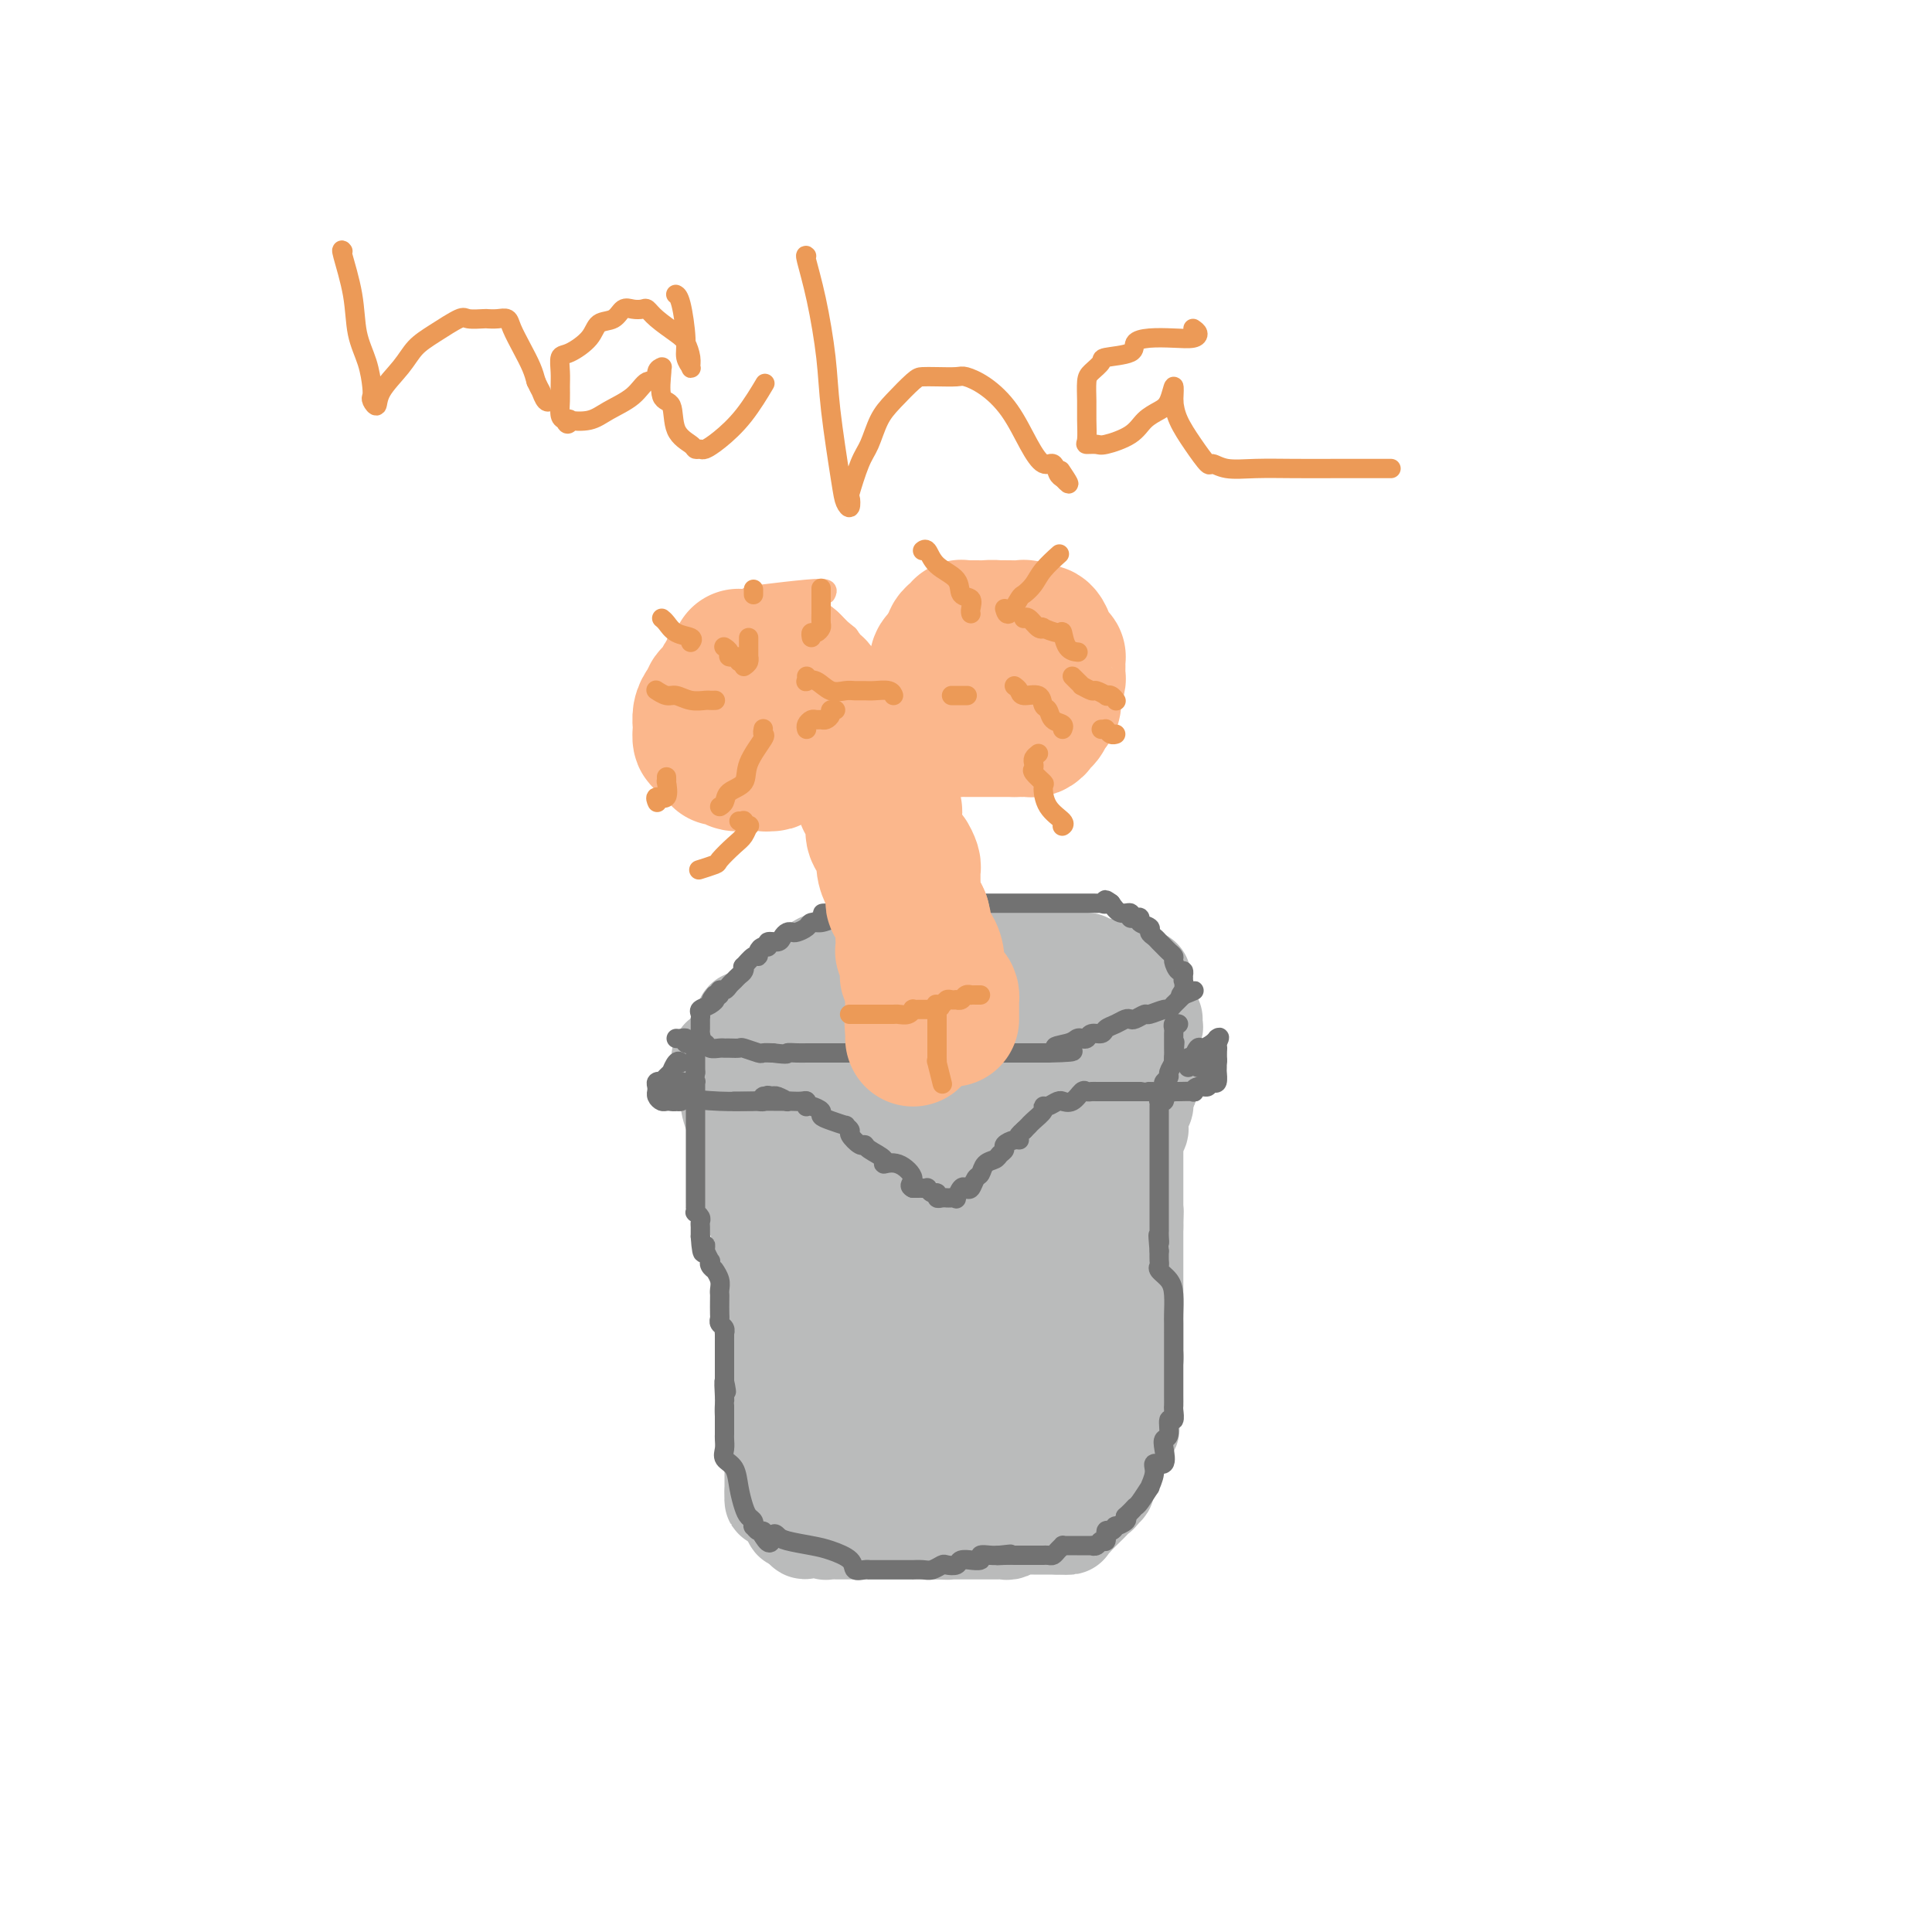 <svg viewBox='0 0 400 400' version='1.1' xmlns='http://www.w3.org/2000/svg' xmlns:xlink='http://www.w3.org/1999/xlink'><g fill='none' stroke='#BABBBB' stroke-width='20' stroke-linecap='round' stroke-linejoin='round'><path d='M153,215c-0.001,0.331 -0.001,0.662 0,1c0.001,0.338 0.004,0.682 0,1c-0.004,0.318 -0.015,0.610 0,1c0.015,0.390 0.057,0.879 0,1c-0.057,0.121 -0.211,-0.128 0,0c0.211,0.128 0.789,0.631 1,1c0.211,0.369 0.057,0.605 0,1c-0.057,0.395 -0.015,0.950 0,1c0.015,0.050 0.003,-0.404 0,0c-0.003,0.404 0.003,1.667 0,2c-0.003,0.333 -0.015,-0.264 0,0c0.015,0.264 0.057,1.391 0,2c-0.057,0.609 -0.211,0.702 0,1c0.211,0.298 0.789,0.802 1,1c0.211,0.198 0.057,0.092 0,0c-0.057,-0.092 -0.016,-0.169 0,0c0.016,0.169 0.008,0.585 0,1'/><path d='M155,229c0.305,2.345 0.068,1.207 0,1c-0.068,-0.207 0.034,0.517 0,1c-0.034,0.483 -0.205,0.725 0,1c0.205,0.275 0.787,0.584 1,1c0.213,0.416 0.057,0.938 0,1c-0.057,0.062 -0.016,-0.335 0,0c0.016,0.335 0.007,1.403 0,2c-0.007,0.597 -0.012,0.724 0,1c0.012,0.276 0.042,0.703 0,1c-0.042,0.297 -0.155,0.465 0,1c0.155,0.535 0.577,1.439 1,2c0.423,0.561 0.845,0.781 1,1c0.155,0.219 0.041,0.439 0,1c-0.041,0.561 -0.011,1.465 0,2c0.011,0.535 0.003,0.701 0,1c-0.003,0.299 -0.001,0.732 0,1c0.001,0.268 0.000,0.372 0,1c-0.000,0.628 -0.000,1.780 0,2c0.000,0.220 0.000,-0.490 0,0c-0.000,0.490 -0.000,2.182 0,3c0.000,0.818 0.000,0.762 0,1c-0.000,0.238 -0.000,0.771 0,1c0.000,0.229 0.000,0.155 0,0c-0.000,-0.155 -0.000,-0.392 0,0c0.000,0.392 0.000,1.413 0,2c-0.000,0.587 -0.000,0.739 0,1c0.000,0.261 0.000,0.631 0,1c-0.000,0.369 -0.000,0.738 0,1c0.000,0.262 0.000,0.417 0,1c-0.000,0.583 -0.000,1.595 0,2c0.000,0.405 0.000,0.202 0,0'/><path d='M158,263c0.459,6.019 0.108,4.066 0,4c-0.108,-0.066 0.027,1.753 0,3c-0.027,1.247 -0.218,1.920 0,3c0.218,1.080 0.843,2.565 1,3c0.157,0.435 -0.154,-0.180 0,0c0.154,0.180 0.772,1.155 1,2c0.228,0.845 0.065,1.559 0,2c-0.065,0.441 -0.031,0.610 0,1c0.031,0.390 0.061,1.002 0,1c-0.061,-0.002 -0.212,-0.618 0,0c0.212,0.618 0.788,2.468 1,3c0.212,0.532 0.061,-0.256 0,0c-0.061,0.256 -0.030,1.556 0,2c0.030,0.444 0.061,0.030 0,0c-0.061,-0.030 -0.212,0.322 0,1c0.212,0.678 0.788,1.682 1,2c0.212,0.318 0.061,-0.050 0,0c-0.061,0.050 -0.030,0.519 0,1c0.030,0.481 0.061,0.973 0,1c-0.061,0.027 -0.212,-0.410 0,0c0.212,0.410 0.789,1.666 1,2c0.211,0.334 0.057,-0.254 0,0c-0.057,0.254 -0.015,1.349 0,2c0.015,0.651 0.004,0.858 0,1c-0.004,0.142 -0.001,0.219 0,1c0.001,0.781 0.000,2.264 0,3c-0.000,0.736 -0.000,0.723 0,1c0.000,0.277 0.000,0.844 0,1c-0.000,0.156 -0.000,-0.098 0,0c0.000,0.098 0.000,0.549 0,1'/><path d='M163,304c0.773,6.732 0.206,3.063 0,2c-0.206,-1.063 -0.051,0.480 0,1c0.051,0.520 -0.000,0.019 0,0c0.000,-0.019 0.053,0.446 0,1c-0.053,0.554 -0.211,1.196 0,2c0.211,0.804 0.792,1.770 1,2c0.208,0.230 0.045,-0.275 0,0c-0.045,0.275 0.029,1.332 0,2c-0.029,0.668 -0.162,0.949 0,1c0.162,0.051 0.618,-0.128 1,0c0.382,0.128 0.691,0.564 1,1'/><path d='M166,316c0.709,1.856 0.981,0.496 1,0c0.019,-0.496 -0.215,-0.129 0,0c0.215,0.129 0.880,0.021 1,0c0.120,-0.021 -0.304,0.047 0,0c0.304,-0.047 1.335,-0.209 2,0c0.665,0.209 0.965,0.788 1,1c0.035,0.212 -0.194,0.057 0,0c0.194,-0.057 0.811,-0.015 1,0c0.189,0.015 -0.051,0.004 0,0c0.051,-0.004 0.394,-0.001 1,0c0.606,0.001 1.475,0.000 2,0c0.525,-0.000 0.704,-0.000 1,0c0.296,0.000 0.708,0.000 1,0c0.292,-0.000 0.463,-0.000 1,0c0.537,0.000 1.439,0.000 2,0c0.561,-0.000 0.779,-0.000 1,0c0.221,0.000 0.444,0.000 1,0c0.556,-0.000 1.444,-0.000 2,0c0.556,0.000 0.779,0.000 1,0c0.221,-0.000 0.441,-0.000 1,0c0.559,0.000 1.455,0.000 2,0c0.545,-0.000 0.737,-0.000 1,0c0.263,0.000 0.598,0.000 1,0c0.402,-0.000 0.871,-0.000 1,0c0.129,0.000 -0.081,0.000 0,0c0.081,-0.000 0.452,-0.000 1,0c0.548,0.000 1.274,0.000 2,0'/><path d='M194,317c4.317,0.155 1.110,0.041 0,0c-1.110,-0.041 -0.122,-0.011 1,0c1.122,0.011 2.380,0.003 3,0c0.620,-0.003 0.604,-0.001 1,0c0.396,0.001 1.205,0.000 2,0c0.795,-0.000 1.575,-0.000 2,0c0.425,0.000 0.494,0.001 1,0c0.506,-0.001 1.448,-0.004 2,0c0.552,0.004 0.712,0.015 1,0c0.288,-0.015 0.703,-0.057 1,0c0.297,0.057 0.474,0.211 1,0c0.526,-0.211 1.399,-0.789 2,-1c0.601,-0.211 0.929,-0.057 1,0c0.071,0.057 -0.117,0.015 0,0c0.117,-0.015 0.538,-0.004 1,0c0.462,0.004 0.964,0.001 1,0c0.036,-0.001 -0.394,-0.000 0,0c0.394,0.000 1.612,0.000 2,0c0.388,-0.000 -0.053,-0.000 0,0c0.053,0.000 0.602,0.000 1,0c0.398,-0.000 0.646,-0.000 1,0c0.354,0.000 0.816,0.000 1,0c0.184,-0.000 0.092,-0.000 0,0'/><path d='M219,316c4.047,-0.092 1.666,0.179 1,0c-0.666,-0.179 0.385,-0.807 1,-1c0.615,-0.193 0.794,0.050 1,0c0.206,-0.050 0.437,-0.394 1,-1c0.563,-0.606 1.456,-1.473 2,-2c0.544,-0.527 0.738,-0.715 1,-1c0.262,-0.285 0.592,-0.668 1,-1c0.408,-0.332 0.893,-0.612 1,-1c0.107,-0.388 -0.165,-0.884 0,-1c0.165,-0.116 0.766,0.148 1,0c0.234,-0.148 0.102,-0.707 0,-1c-0.102,-0.293 -0.172,-0.321 0,-1c0.172,-0.679 0.586,-2.009 1,-3c0.414,-0.991 0.827,-1.641 1,-2c0.173,-0.359 0.107,-0.425 0,-1c-0.107,-0.575 -0.253,-1.659 0,-2c0.253,-0.341 0.905,0.062 1,0c0.095,-0.062 -0.367,-0.589 0,-1c0.367,-0.411 1.562,-0.706 2,-1c0.438,-0.294 0.117,-0.586 0,-1c-0.117,-0.414 -0.031,-0.951 0,-1c0.031,-0.049 0.008,0.390 0,0c-0.008,-0.390 -0.002,-1.607 0,-2c0.002,-0.393 0.001,0.039 0,0c-0.001,-0.039 -0.000,-0.549 0,-1c0.000,-0.451 0.000,-0.843 0,-1c-0.000,-0.157 -0.000,-0.078 0,0'/><path d='M234,290c0.774,-2.671 0.207,-0.347 0,0c-0.207,0.347 -0.056,-1.283 0,-2c0.056,-0.717 0.015,-0.521 0,-1c-0.015,-0.479 -0.005,-1.634 0,-2c0.005,-0.366 0.005,0.056 0,0c-0.005,-0.056 -0.015,-0.588 0,-1c0.015,-0.412 0.057,-0.702 0,-1c-0.057,-0.298 -0.211,-0.605 0,-1c0.211,-0.395 0.789,-0.879 1,-1c0.211,-0.121 0.057,0.122 0,0c-0.057,-0.122 -0.015,-0.609 0,-1c0.015,-0.391 0.004,-0.684 0,-1c-0.004,-0.316 -0.001,-0.653 0,-1c0.001,-0.347 0.000,-0.704 0,-1c-0.000,-0.296 -0.000,-0.531 0,-1c0.000,-0.469 0.000,-1.172 0,-2c-0.000,-0.828 -0.000,-1.780 0,-2c0.000,-0.220 0.000,0.293 0,0c-0.000,-0.293 -0.000,-1.392 0,-2c0.000,-0.608 0.000,-0.724 0,-1c-0.000,-0.276 -0.000,-0.711 0,-1c0.000,-0.289 0.000,-0.431 0,-1c-0.000,-0.569 -0.000,-1.565 0,-2c0.000,-0.435 0.000,-0.308 0,-1c-0.000,-0.692 -0.000,-2.202 0,-3c0.000,-0.798 0.000,-0.884 0,-2c-0.000,-1.116 -0.000,-3.262 0,-4c0.000,-0.738 0.000,-0.068 0,0c-0.000,0.068 -0.000,-0.466 0,-1'/><path d='M235,254c0.155,-5.809 0.041,-2.331 0,-1c-0.041,1.331 -0.011,0.514 0,0c0.011,-0.514 0.003,-0.726 0,-1c-0.003,-0.274 -0.001,-0.611 0,-1c0.001,-0.389 0.000,-0.830 0,-1c-0.000,-0.170 -0.000,-0.069 0,0c0.000,0.069 0.000,0.106 0,0c-0.000,-0.106 -0.000,-0.356 0,-1c0.000,-0.644 -0.000,-1.683 0,-3c0.000,-1.317 0.000,-2.913 0,-4c-0.000,-1.087 -0.000,-1.663 0,-2c0.000,-0.337 0.000,-0.433 0,-1c-0.000,-0.567 -0.001,-1.605 0,-2c0.001,-0.395 0.004,-0.147 0,0c-0.004,0.147 -0.015,0.194 0,0c0.015,-0.194 0.057,-0.628 0,-1c-0.057,-0.372 -0.212,-0.681 0,-1c0.212,-0.319 0.793,-0.649 1,-1c0.207,-0.351 0.041,-0.724 0,-1c-0.041,-0.276 0.041,-0.456 0,-1c-0.041,-0.544 -0.207,-1.451 0,-2c0.207,-0.549 0.787,-0.738 1,-1c0.213,-0.262 0.060,-0.595 0,-1c-0.060,-0.405 -0.026,-0.882 0,-1c0.026,-0.118 0.046,0.122 0,0c-0.046,-0.122 -0.156,-0.606 0,-1c0.156,-0.394 0.578,-0.697 1,-1'/><path d='M238,225c0.464,-4.599 0.124,-1.595 0,-1c-0.124,0.595 -0.033,-1.217 0,-2c0.033,-0.783 0.009,-0.535 0,-1c-0.009,-0.465 -0.002,-1.643 0,-2c0.002,-0.357 0.001,0.107 0,0c-0.001,-0.107 -0.001,-0.783 0,-1c0.001,-0.217 0.004,0.026 0,0c-0.004,-0.026 -0.015,-0.321 0,-1c0.015,-0.679 0.057,-1.741 0,-2c-0.057,-0.259 -0.211,0.284 0,0c0.211,-0.284 0.789,-1.396 1,-2c0.211,-0.604 0.057,-0.701 0,-1c-0.057,-0.299 -0.016,-0.800 0,-1c0.016,-0.200 0.008,-0.100 0,0'/><path d='M149,219c0.022,-0.158 0.045,-0.316 0,0c-0.045,0.316 -0.156,1.105 0,2c0.156,0.895 0.581,1.896 1,3c0.419,1.104 0.833,2.312 1,3c0.167,0.688 0.087,0.857 0,1c-0.087,0.143 -0.181,0.262 0,1c0.181,0.738 0.636,2.096 1,3c0.364,0.904 0.637,1.356 1,2c0.363,0.644 0.815,1.482 1,2c0.185,0.518 0.102,0.717 0,1c-0.102,0.283 -0.225,0.652 0,1c0.225,0.348 0.796,0.676 1,1c0.204,0.324 0.041,0.645 0,1c-0.041,0.355 0.041,0.744 0,1c-0.041,0.256 -0.203,0.378 0,1c0.203,0.622 0.773,1.744 1,3c0.227,1.256 0.112,2.647 0,3c-0.112,0.353 -0.223,-0.333 0,0c0.223,0.333 0.778,1.684 1,2c0.222,0.316 0.112,-0.402 0,0c-0.112,0.402 -0.226,1.923 0,3c0.226,1.077 0.793,1.711 1,2c0.207,0.289 0.056,0.232 0,1c-0.056,0.768 -0.016,2.362 0,3c0.016,0.638 0.008,0.319 0,0'/><path d='M158,259c1.392,6.811 0.373,3.839 0,3c-0.373,-0.839 -0.100,0.454 0,1c0.100,0.546 0.027,0.344 0,1c-0.027,0.656 -0.007,2.168 0,3c0.007,0.832 0.002,0.984 0,1c-0.002,0.016 -0.001,-0.103 0,0c0.001,0.103 0.000,0.427 0,1c-0.000,0.573 -0.000,1.396 0,2c0.000,0.604 0.000,0.988 0,1c-0.000,0.012 -0.000,-0.348 0,0c0.000,0.348 0.000,1.403 0,2c-0.000,0.597 -0.000,0.736 0,1c0.000,0.264 0.000,0.652 0,1c-0.000,0.348 -0.000,0.654 0,1c0.000,0.346 0.000,0.732 0,1c-0.000,0.268 -0.000,0.418 0,1c0.000,0.582 0.000,1.595 0,2c-0.000,0.405 -0.000,0.201 0,0c0.000,-0.201 0.000,-0.400 0,0c-0.000,0.400 -0.000,1.398 0,2c0.000,0.602 0.000,0.809 0,1c-0.000,0.191 -0.000,0.367 0,1c0.000,0.633 0.000,1.724 0,2c-0.000,0.276 -0.000,-0.263 0,0c0.000,0.263 0.000,1.328 0,2c-0.000,0.672 -0.001,0.950 0,1c0.001,0.050 0.003,-0.127 0,0c-0.003,0.127 -0.011,0.560 0,1c0.011,0.440 0.041,0.888 0,1c-0.041,0.112 -0.155,-0.111 0,0c0.155,0.111 0.577,0.555 1,1'/><path d='M159,293c0.154,5.483 0.040,2.190 0,1c-0.040,-1.190 -0.007,-0.278 0,0c0.007,0.278 -0.012,-0.079 0,0c0.012,0.079 0.056,0.594 0,1c-0.056,0.406 -0.211,0.704 0,1c0.211,0.296 0.789,0.590 1,1c0.211,0.410 0.057,0.936 0,1c-0.057,0.064 -0.015,-0.333 0,0c0.015,0.333 0.004,1.396 0,2c-0.004,0.604 -0.001,0.749 0,1c0.001,0.251 0.000,0.606 0,1c-0.000,0.394 -0.000,0.825 0,1c0.000,0.175 0.000,0.093 0,0c-0.000,-0.093 -0.000,-0.197 0,0c0.000,0.197 0.000,0.697 0,1c-0.000,0.303 -0.000,0.410 0,1c0.000,0.590 0.000,1.663 0,2c-0.000,0.337 -0.000,-0.063 0,0c0.000,0.063 0.000,0.589 0,1c-0.000,0.411 -0.000,0.705 0,1'/><path d='M160,309c0.112,2.657 -0.109,1.300 0,1c0.109,-0.300 0.549,0.458 1,1c0.451,0.542 0.912,0.867 1,1c0.088,0.133 -0.197,0.074 0,0c0.197,-0.074 0.875,-0.164 1,0c0.125,0.164 -0.302,0.580 0,1c0.302,0.420 1.334,0.844 2,1c0.666,0.156 0.967,0.046 1,0c0.033,-0.046 -0.201,-0.026 0,0c0.201,0.026 0.837,0.059 1,0c0.163,-0.059 -0.149,-0.208 0,0c0.149,0.208 0.757,0.774 1,1c0.243,0.226 0.122,0.113 0,0'/><path d='M168,315c1.626,1.155 1.690,1.041 2,1c0.310,-0.041 0.865,-0.011 1,0c0.135,0.011 -0.149,0.003 0,0c0.149,-0.003 0.731,-0.001 1,0c0.269,0.001 0.226,0.000 1,0c0.774,-0.000 2.364,-0.000 3,0c0.636,0.000 0.318,0.000 0,0'/><path d='M154,212c-0.090,-0.423 -0.180,-0.846 0,-1c0.180,-0.154 0.629,-0.039 1,0c0.371,0.039 0.663,0.003 1,0c0.337,-0.003 0.720,0.027 1,0c0.280,-0.027 0.457,-0.113 1,0c0.543,0.113 1.452,0.423 2,0c0.548,-0.423 0.733,-1.581 1,-2c0.267,-0.419 0.614,-0.101 1,0c0.386,0.101 0.809,-0.015 1,0c0.191,0.015 0.148,0.162 0,0c-0.148,-0.162 -0.400,-0.631 0,-1c0.400,-0.369 1.454,-0.638 2,-1c0.546,-0.362 0.585,-0.818 1,-1c0.415,-0.182 1.208,-0.091 2,0'/><path d='M168,206c2.571,-1.172 1.998,-1.103 2,-1c0.002,0.103 0.578,0.239 1,0c0.422,-0.239 0.691,-0.852 1,-1c0.309,-0.148 0.657,0.170 1,0c0.343,-0.170 0.682,-0.829 1,-1c0.318,-0.171 0.614,0.146 1,0c0.386,-0.146 0.863,-0.756 1,-1c0.137,-0.244 -0.066,-0.122 0,0c0.066,0.122 0.403,0.243 1,0c0.597,-0.243 1.456,-0.850 2,-1c0.544,-0.150 0.772,0.156 1,0c0.228,-0.156 0.456,-0.773 1,-1c0.544,-0.227 1.403,-0.065 2,0c0.597,0.065 0.932,0.031 1,0c0.068,-0.031 -0.131,-0.059 0,0c0.131,0.059 0.592,0.204 1,0c0.408,-0.204 0.765,-0.759 1,-1c0.235,-0.241 0.349,-0.170 1,0c0.651,0.170 1.839,0.438 3,0c1.161,-0.438 2.295,-1.581 3,-2c0.705,-0.419 0.980,-0.112 1,0c0.020,0.112 -0.216,0.030 0,0c0.216,-0.030 0.883,-0.008 1,0c0.117,0.008 -0.315,0.002 0,0c0.315,-0.002 1.376,-0.001 2,0c0.624,0.001 0.812,0.000 1,0'/><path d='M198,197c4.532,-1.392 0.862,-0.373 0,0c-0.862,0.373 1.082,0.100 2,0c0.918,-0.100 0.808,-0.027 1,0c0.192,0.027 0.684,0.007 1,0c0.316,-0.007 0.454,-0.002 1,0c0.546,0.002 1.499,0.001 2,0c0.501,-0.001 0.549,-0.000 1,0c0.451,0.000 1.305,0.000 2,0c0.695,-0.000 1.231,-0.001 2,0c0.769,0.001 1.772,0.004 2,0c0.228,-0.004 -0.317,-0.016 0,0c0.317,0.016 1.497,0.061 2,0c0.503,-0.061 0.330,-0.228 1,0c0.670,0.228 2.181,0.850 3,1c0.819,0.150 0.944,-0.171 2,0c1.056,0.171 3.043,0.833 4,1c0.957,0.167 0.885,-0.162 1,0c0.115,0.162 0.416,0.814 1,1c0.584,0.186 1.452,-0.094 2,0c0.548,0.094 0.778,0.561 1,1c0.222,0.439 0.437,0.850 1,1c0.563,0.150 1.476,0.040 2,0c0.524,-0.040 0.660,-0.011 1,0c0.340,0.011 0.885,0.003 1,0c0.115,-0.003 -0.200,-0.001 0,0c0.200,0.001 0.914,0.000 1,0c0.086,-0.000 -0.457,-0.000 -1,0'/><path d='M234,202c5.448,0.773 1.070,0.204 -1,0c-2.070,-0.204 -1.830,-0.044 -2,0c-0.170,0.044 -0.748,-0.026 -1,0c-0.252,0.026 -0.178,0.150 -1,0c-0.822,-0.150 -2.538,-0.575 -4,-1c-1.462,-0.425 -2.668,-0.850 -4,-1c-1.332,-0.150 -2.790,-0.026 -4,0c-1.210,0.026 -2.173,-0.046 -3,0c-0.827,0.046 -1.517,0.208 -2,0c-0.483,-0.208 -0.760,-0.788 -1,-1c-0.240,-0.212 -0.442,-0.057 -1,0c-0.558,0.057 -1.472,0.015 -2,0c-0.528,-0.015 -0.671,-0.004 -1,0c-0.329,0.004 -0.844,0.001 -1,0c-0.156,-0.001 0.046,0.002 0,0c-0.046,-0.002 -0.340,-0.008 -1,0c-0.660,0.008 -1.686,0.030 -2,0c-0.314,-0.030 0.083,-0.113 0,0c-0.083,0.113 -0.648,0.423 -1,0c-0.352,-0.423 -0.492,-1.577 -1,-2c-0.508,-0.423 -1.384,-0.113 -2,0c-0.616,0.113 -0.972,0.030 -1,0c-0.028,-0.030 0.273,-0.008 0,0c-0.273,0.008 -1.120,0.002 -2,0c-0.880,-0.002 -1.794,-0.001 -2,0c-0.206,0.001 0.295,0.000 0,0c-0.295,-0.000 -1.387,-0.000 -2,0c-0.613,0.000 -0.747,0.000 -1,0c-0.253,-0.000 -0.627,-0.000 -1,0'/><path d='M190,197c-7.001,-0.774 -2.503,-0.207 -1,0c1.503,0.207 0.011,0.056 -1,0c-1.011,-0.056 -1.542,-0.015 -2,0c-0.458,0.015 -0.843,0.004 -2,0c-1.157,-0.004 -3.085,-0.001 -4,0c-0.915,0.001 -0.818,0.001 -1,0c-0.182,-0.001 -0.645,-0.001 -1,0c-0.355,0.001 -0.602,0.004 -1,0c-0.398,-0.004 -0.947,-0.016 -1,0c-0.053,0.016 0.388,0.061 0,0c-0.388,-0.061 -1.607,-0.227 -2,0c-0.393,0.227 0.040,0.846 0,1c-0.040,0.154 -0.553,-0.156 -1,0c-0.447,0.156 -0.828,0.777 -1,1c-0.172,0.223 -0.136,0.049 0,0c0.136,-0.049 0.374,0.029 0,0c-0.374,-0.029 -1.358,-0.165 -2,0c-0.642,0.165 -0.943,0.632 -1,1c-0.057,0.368 0.129,0.639 0,1c-0.129,0.361 -0.573,0.814 -1,1c-0.427,0.186 -0.835,0.105 -1,0c-0.165,-0.105 -0.085,-0.236 0,0c0.085,0.236 0.177,0.837 0,1c-0.177,0.163 -0.622,-0.114 -1,0c-0.378,0.114 -0.689,0.618 -1,1c-0.311,0.382 -0.622,0.641 -1,1c-0.378,0.359 -0.822,0.817 -1,1c-0.178,0.183 -0.089,0.092 0,0'/><path d='M163,206c-1.896,1.549 -1.135,0.922 -1,1c0.135,0.078 -0.356,0.862 -1,1c-0.644,0.138 -1.442,-0.370 -2,0c-0.558,0.370 -0.875,1.619 -1,2c-0.125,0.381 -0.057,-0.105 0,0c0.057,0.105 0.102,0.802 0,1c-0.102,0.198 -0.352,-0.102 -1,0c-0.648,0.102 -1.694,0.605 -2,1c-0.306,0.395 0.128,0.683 0,1c-0.128,0.317 -0.819,0.663 -1,1c-0.181,0.337 0.148,0.664 0,1c-0.148,0.336 -0.773,0.681 -1,1c-0.227,0.319 -0.058,0.611 0,1c0.058,0.389 0.003,0.875 0,1c-0.003,0.125 0.046,-0.110 0,0c-0.046,0.110 -0.188,0.565 0,1c0.188,0.435 0.706,0.849 1,1c0.294,0.151 0.365,0.041 1,0c0.635,-0.041 1.835,-0.011 4,0c2.165,0.011 5.295,0.003 7,0c1.705,-0.003 1.986,-0.001 3,0c1.014,0.001 2.761,0.000 5,0c2.239,-0.000 4.971,-0.000 7,0c2.029,0.000 3.354,0.000 5,0c1.646,-0.000 3.613,-0.000 5,0c1.387,0.000 2.193,0.000 3,0'/><path d='M194,220c5.809,0.000 0.833,0.000 0,0c-0.833,-0.000 2.477,-0.000 4,0c1.523,0.000 1.260,0.001 2,0c0.740,-0.001 2.485,-0.004 3,0c0.515,0.004 -0.199,0.016 0,0c0.199,-0.016 1.311,-0.060 2,0c0.689,0.060 0.954,0.222 1,0c0.046,-0.222 -0.128,-0.830 0,-1c0.128,-0.170 0.559,0.099 1,0c0.441,-0.099 0.893,-0.565 1,-1c0.107,-0.435 -0.130,-0.838 0,-1c0.130,-0.162 0.627,-0.082 1,0c0.373,0.082 0.621,0.167 1,0c0.379,-0.167 0.889,-0.584 1,-1c0.111,-0.416 -0.178,-0.829 0,-1c0.178,-0.171 0.822,-0.098 1,0c0.178,0.098 -0.111,0.222 0,0c0.111,-0.222 0.622,-0.791 1,-1c0.378,-0.209 0.622,-0.057 1,0c0.378,0.057 0.890,0.019 1,0c0.110,-0.019 -0.180,-0.019 0,0c0.180,0.019 0.832,0.057 1,0c0.168,-0.057 -0.147,-0.208 0,0c0.147,0.208 0.756,0.774 1,1c0.244,0.226 0.122,0.113 0,0'/><path d='M217,215c0.735,0.278 0.572,0.474 1,1c0.428,0.526 1.446,1.381 2,2c0.554,0.619 0.643,1.001 2,3c1.357,1.999 3.981,5.615 6,8c2.019,2.385 3.434,3.539 4,4c0.566,0.461 0.283,0.231 0,0'/></g>
<g fill='none' stroke='#BABBBB' stroke-width='28' stroke-linecap='round' stroke-linejoin='round'><path d='M193,218c0.140,0.128 0.281,0.257 0,0c-0.281,-0.257 -0.982,-0.899 -2,1c-1.018,1.899 -2.351,6.338 -3,8c-0.649,1.662 -0.613,0.547 -1,2c-0.387,1.453 -1.198,5.475 -2,7c-0.802,1.525 -1.594,0.553 -2,1c-0.406,0.447 -0.424,2.313 -1,4c-0.576,1.687 -1.708,3.195 -2,4c-0.292,0.805 0.258,0.906 0,1c-0.258,0.094 -1.323,0.179 -2,1c-0.677,0.821 -0.966,2.376 -1,3c-0.034,0.624 0.187,0.318 0,1c-0.187,0.682 -0.782,2.354 -1,3c-0.218,0.646 -0.058,0.267 0,1c0.058,0.733 0.016,2.579 0,4c-0.016,1.421 -0.004,2.417 0,4c0.004,1.583 0.001,3.754 0,6c-0.001,2.246 -0.000,4.569 0,6c0.000,1.431 0.000,1.971 0,3c-0.000,1.029 -0.000,2.546 0,3c0.000,0.454 0.000,-0.156 0,0c-0.000,0.156 -0.000,1.078 0,2'/><path d='M176,283c-0.162,5.341 -0.068,2.194 0,1c0.068,-1.194 0.110,-0.435 0,0c-0.110,0.435 -0.370,0.548 0,1c0.370,0.452 1.371,1.245 2,2c0.629,0.755 0.887,1.474 1,2c0.113,0.526 0.081,0.859 0,1c-0.081,0.141 -0.211,0.090 0,0c0.211,-0.090 0.764,-0.220 1,0c0.236,0.220 0.157,0.789 0,1c-0.157,0.211 -0.392,0.063 0,0c0.392,-0.063 1.411,-0.041 2,0c0.589,0.041 0.750,0.102 1,0c0.250,-0.102 0.591,-0.367 1,0c0.409,0.367 0.888,1.365 1,2c0.112,0.635 -0.142,0.905 0,1c0.142,0.095 0.682,0.014 1,0c0.318,-0.014 0.415,0.037 1,0c0.585,-0.037 1.659,-0.164 2,0c0.341,0.164 -0.049,0.618 0,1c0.049,0.382 0.538,0.691 1,1c0.462,0.309 0.897,0.619 1,1c0.103,0.381 -0.126,0.833 0,1c0.126,0.167 0.607,0.048 1,0c0.393,-0.048 0.696,-0.024 1,0'/><path d='M193,298c2.332,1.212 1.163,0.243 1,0c-0.163,-0.243 0.680,0.239 1,0c0.320,-0.239 0.117,-1.199 1,-2c0.883,-0.801 2.852,-1.443 4,-2c1.148,-0.557 1.476,-1.028 2,-2c0.524,-0.972 1.243,-2.444 2,-3c0.757,-0.556 1.551,-0.197 2,-1c0.449,-0.803 0.553,-2.770 1,-4c0.447,-1.230 1.237,-1.725 2,-3c0.763,-1.275 1.501,-3.329 2,-5c0.499,-1.671 0.761,-2.957 1,-4c0.239,-1.043 0.456,-1.842 1,-3c0.544,-1.158 1.414,-2.676 2,-4c0.586,-1.324 0.889,-2.452 1,-3c0.111,-0.548 0.030,-0.514 0,-1c-0.030,-0.486 -0.007,-1.493 0,-2c0.007,-0.507 0.000,-0.515 0,-1c-0.000,-0.485 0.006,-1.449 0,-2c-0.006,-0.551 -0.026,-0.690 0,-1c0.026,-0.310 0.098,-0.790 0,-1c-0.098,-0.210 -0.365,-0.150 -1,-1c-0.635,-0.850 -1.638,-2.611 -2,-4c-0.362,-1.389 -0.083,-2.405 0,-3c0.083,-0.595 -0.029,-0.768 0,-1c0.029,-0.232 0.200,-0.524 0,-1c-0.200,-0.476 -0.771,-1.136 -1,-1c-0.229,0.136 -0.114,1.068 0,2'/><path d='M212,245c-0.464,-2.698 -0.124,0.557 0,3c0.124,2.443 0.033,4.072 0,6c-0.033,1.928 -0.009,4.153 0,6c0.009,1.847 0.002,3.314 0,5c-0.002,1.686 -0.001,3.589 0,6c0.001,2.411 0.000,5.328 0,7c-0.000,1.672 -0.000,2.097 0,3c0.000,0.903 0.000,2.283 0,3c-0.000,0.717 -0.000,0.769 0,1c0.000,0.231 0.000,0.640 0,1c-0.000,0.360 -0.000,0.670 0,1c0.000,0.330 0.000,0.680 0,1c-0.000,0.320 -0.000,0.610 0,1c0.000,0.390 0.001,0.881 0,1c-0.001,0.119 -0.004,-0.133 0,0c0.004,0.133 0.016,0.653 0,1c-0.016,0.347 -0.061,0.523 0,1c0.061,0.477 0.227,1.256 0,2c-0.227,0.744 -0.848,1.453 -1,2c-0.152,0.547 0.164,0.931 0,1c-0.164,0.069 -0.807,-0.178 -1,0c-0.193,0.178 0.066,0.780 -1,1c-1.066,0.220 -3.456,0.059 -5,0c-1.544,-0.059 -2.241,-0.015 -4,0c-1.759,0.015 -4.579,0.001 -6,0c-1.421,-0.001 -1.443,0.010 -2,0c-0.557,-0.010 -1.650,-0.041 -2,0c-0.350,0.041 0.043,0.155 0,0c-0.043,-0.155 -0.521,-0.577 -1,-1'/><path d='M189,297c-3.630,-0.288 -1.705,-1.009 -1,-2c0.705,-0.991 0.188,-2.251 0,-3c-0.188,-0.749 -0.048,-0.985 0,-2c0.048,-1.015 0.005,-2.807 0,-5c-0.005,-2.193 0.030,-4.787 0,-7c-0.030,-2.213 -0.123,-4.045 0,-6c0.123,-1.955 0.463,-4.032 1,-6c0.537,-1.968 1.272,-3.826 2,-6c0.728,-2.174 1.449,-4.662 2,-6c0.551,-1.338 0.931,-1.525 1,-2c0.069,-0.475 -0.175,-1.236 0,-2c0.175,-0.764 0.767,-1.529 1,-2c0.233,-0.471 0.105,-0.649 0,-1c-0.105,-0.351 -0.187,-0.876 0,-1c0.187,-0.124 0.645,0.151 1,0c0.355,-0.151 0.609,-0.730 1,-1c0.391,-0.270 0.920,-0.232 1,-1c0.080,-0.768 -0.287,-2.341 0,-3c0.287,-0.659 1.229,-0.404 2,-1c0.771,-0.596 1.372,-2.043 2,-3c0.628,-0.957 1.284,-1.424 2,-2c0.716,-0.576 1.493,-1.259 2,-2c0.507,-0.741 0.744,-1.539 1,-2c0.256,-0.461 0.530,-0.586 1,-1c0.470,-0.414 1.134,-1.118 1,-1c-0.134,0.118 -1.067,1.059 -2,2'/><path d='M207,231c-2.419,1.203 -12.966,9.210 -18,13c-5.034,3.790 -4.553,3.363 -6,4c-1.447,0.637 -4.821,2.337 -7,4c-2.179,1.663 -3.162,3.289 -4,4c-0.838,0.711 -1.531,0.508 -2,1c-0.469,0.492 -0.714,1.678 -1,2c-0.286,0.322 -0.612,-0.219 -1,0c-0.388,0.219 -0.838,1.199 -1,2c-0.162,0.801 -0.037,1.423 0,2c0.037,0.577 -0.015,1.108 0,2c0.015,0.892 0.098,2.144 0,3c-0.098,0.856 -0.376,1.317 0,2c0.376,0.683 1.408,1.589 2,2c0.592,0.411 0.744,0.328 1,1c0.256,0.672 0.614,2.101 1,3c0.386,0.899 0.799,1.270 1,2c0.201,0.730 0.191,1.820 1,3c0.809,1.180 2.438,2.451 3,3c0.562,0.549 0.059,0.376 0,1c-0.059,0.624 0.328,2.045 1,3c0.672,0.955 1.630,1.443 2,2c0.370,0.557 0.152,1.182 0,2c-0.152,0.818 -0.237,1.830 0,2c0.237,0.170 0.795,-0.501 1,0c0.205,0.501 0.055,2.176 0,3c-0.055,0.824 -0.015,0.798 0,1c0.015,0.202 0.004,0.631 0,1c-0.004,0.369 -0.001,0.677 0,1c0.001,0.323 0.001,0.662 0,1'/><path d='M180,301c1.484,5.960 -1.307,0.861 -3,-2c-1.693,-2.861 -2.287,-3.482 -3,-6c-0.713,-2.518 -1.543,-6.932 -3,-11c-1.457,-4.068 -3.539,-7.789 -5,-11c-1.461,-3.211 -2.300,-5.910 -3,-9c-0.700,-3.090 -1.259,-6.569 -2,-9c-0.741,-2.431 -1.662,-3.814 -2,-5c-0.338,-1.186 -0.093,-2.177 0,-3c0.093,-0.823 0.033,-1.480 0,-2c-0.033,-0.520 -0.038,-0.904 0,-2c0.038,-1.096 0.118,-2.906 0,-4c-0.118,-1.094 -0.434,-1.473 0,-2c0.434,-0.527 1.619,-1.203 2,-2c0.381,-0.797 -0.042,-1.716 0,-2c0.042,-0.284 0.550,0.068 1,0c0.450,-0.068 0.843,-0.554 1,-1c0.157,-0.446 0.079,-0.850 0,-1c-0.079,-0.150 -0.160,-0.044 0,0c0.160,0.044 0.562,0.027 1,0c0.438,-0.027 0.913,-0.062 1,0c0.087,0.062 -0.214,0.223 0,0c0.214,-0.223 0.942,-0.829 2,0c1.058,0.829 2.445,3.094 3,4c0.555,0.906 0.277,0.453 0,0'/></g>
<g fill='none' stroke='#727272' stroke-width='4' stroke-linecap='round' stroke-linejoin='round'><path d='M140,215c0.295,0.030 0.591,0.061 1,0c0.409,-0.061 0.932,-0.212 1,0c0.068,0.212 -0.318,0.788 0,1c0.318,0.212 1.341,0.061 2,0c0.659,-0.061 0.954,-0.030 1,0c0.046,0.030 -0.156,0.061 0,0c0.156,-0.061 0.671,-0.212 1,0c0.329,0.212 0.474,0.789 1,1c0.526,0.211 1.434,0.055 2,0c0.566,-0.055 0.789,-0.011 1,0c0.211,0.011 0.409,-0.011 1,0c0.591,0.011 1.576,0.055 2,0c0.424,-0.055 0.289,-0.211 1,0c0.711,0.211 2.268,0.788 3,1c0.732,0.212 0.638,0.061 1,0c0.362,-0.061 1.181,-0.030 2,0'/><path d='M160,218c3.686,0.464 2.901,0.124 3,0c0.099,-0.124 1.081,-0.033 2,0c0.919,0.033 1.775,0.009 2,0c0.225,-0.009 -0.182,-0.002 0,0c0.182,0.002 0.952,0.001 2,0c1.048,-0.001 2.373,-0.000 3,0c0.627,0.000 0.555,0.000 1,0c0.445,-0.000 1.406,-0.000 2,0c0.594,0.000 0.821,0.000 1,0c0.179,-0.000 0.308,-0.000 1,0c0.692,0.000 1.946,0.000 3,0c1.054,-0.000 1.909,-0.000 3,0c1.091,0.000 2.418,0.000 3,0c0.582,-0.000 0.418,-0.000 1,0c0.582,0.000 1.911,0.000 3,0c1.089,-0.000 1.937,-0.000 3,0c1.063,0.000 2.340,0.000 3,0c0.660,-0.000 0.704,-0.000 1,0c0.296,0.000 0.843,0.000 2,0c1.157,-0.000 2.925,-0.000 4,0c1.075,0.000 1.459,0.000 2,0c0.541,-0.000 1.240,-0.000 2,0c0.760,0.000 1.580,0.000 2,0c0.420,0.000 0.440,0.000 1,0c0.560,0.000 1.659,0.000 2,0c0.341,0.000 -0.077,0.000 0,0c0.077,0.000 0.648,0.000 1,0c0.352,0.000 0.486,0.000 1,0c0.514,0.000 1.408,0.000 2,0c0.592,0.000 0.884,-0.000 1,0c0.116,0.000 0.058,0.000 0,0'/><path d='M217,218c9.179,-0.182 3.626,-0.636 2,-1c-1.626,-0.364 0.677,-0.637 2,-1c1.323,-0.363 1.668,-0.814 2,-1c0.332,-0.186 0.651,-0.105 1,0c0.349,0.105 0.726,0.236 1,0c0.274,-0.236 0.444,-0.837 1,-1c0.556,-0.163 1.497,0.114 2,0c0.503,-0.114 0.567,-0.618 1,-1c0.433,-0.382 1.233,-0.642 2,-1c0.767,-0.358 1.499,-0.813 2,-1c0.501,-0.187 0.772,-0.107 1,0c0.228,0.107 0.414,0.240 1,0c0.586,-0.240 1.573,-0.853 2,-1c0.427,-0.147 0.296,0.172 1,0c0.704,-0.172 2.244,-0.833 3,-1c0.756,-0.167 0.728,0.162 1,0c0.272,-0.162 0.844,-0.814 1,-1c0.156,-0.186 -0.102,0.094 0,0c0.102,-0.094 0.566,-0.564 1,-1c0.434,-0.436 0.838,-0.839 1,-1c0.162,-0.161 0.081,-0.081 0,0'/><path d='M245,206c4.332,-1.830 1.161,-0.403 0,0c-1.161,0.403 -0.311,-0.216 0,-1c0.311,-0.784 0.084,-1.731 0,-2c-0.084,-0.269 -0.025,0.140 0,0c0.025,-0.140 0.017,-0.829 0,-1c-0.017,-0.171 -0.042,0.175 0,0c0.042,-0.175 0.152,-0.873 0,-1c-0.152,-0.127 -0.565,0.317 -1,0c-0.435,-0.317 -0.890,-1.394 -1,-2c-0.110,-0.606 0.126,-0.740 0,-1c-0.126,-0.260 -0.612,-0.647 -1,-1c-0.388,-0.353 -0.676,-0.672 -1,-1c-0.324,-0.328 -0.683,-0.665 -1,-1c-0.317,-0.335 -0.592,-0.668 -1,-1c-0.408,-0.332 -0.949,-0.664 -1,-1c-0.051,-0.336 0.389,-0.677 0,-1c-0.389,-0.323 -1.605,-0.626 -2,-1c-0.395,-0.374 0.032,-0.817 0,-1c-0.032,-0.183 -0.522,-0.107 -1,0c-0.478,0.107 -0.942,0.245 -1,0c-0.058,-0.245 0.292,-0.874 0,-1c-0.292,-0.126 -1.226,0.250 -2,0c-0.774,-0.250 -1.387,-1.125 -2,-2'/><path d='M230,187c-1.860,-1.392 -1.011,-0.373 -1,0c0.011,0.373 -0.816,0.100 -1,0c-0.184,-0.100 0.276,-0.027 0,0c-0.276,0.027 -1.286,0.007 -2,0c-0.714,-0.007 -1.132,-0.002 -2,0c-0.868,0.002 -2.187,0.001 -3,0c-0.813,-0.001 -1.121,-0.000 -2,0c-0.879,0.000 -2.328,0.000 -3,0c-0.672,-0.000 -0.566,-0.000 -1,0c-0.434,0.000 -1.407,0.000 -3,0c-1.593,-0.000 -3.805,-0.000 -5,0c-1.195,0.000 -1.374,0.000 -2,0c-0.626,-0.000 -1.700,-0.000 -2,0c-0.300,0.000 0.174,0.000 0,0c-0.174,-0.000 -0.997,-0.000 -2,0c-1.003,0.000 -2.185,0.000 -3,0c-0.815,-0.000 -1.264,-0.000 -2,0c-0.736,0.000 -1.761,0.000 -2,0c-0.239,-0.000 0.307,-0.001 0,0c-0.307,0.001 -1.466,0.004 -2,0c-0.534,-0.004 -0.443,-0.016 -1,0c-0.557,0.016 -1.763,0.061 -2,0c-0.237,-0.061 0.493,-0.226 0,0c-0.493,0.226 -2.210,0.845 -3,1c-0.790,0.155 -0.652,-0.155 -1,0c-0.348,0.155 -1.182,0.773 -2,1c-0.818,0.227 -1.621,0.061 -3,0c-1.379,-0.061 -3.333,-0.016 -4,0c-0.667,0.016 -0.048,0.005 0,0c0.048,-0.005 -0.476,-0.002 -1,0'/><path d='M175,189c-8.715,0.266 -3.003,-0.070 -1,0c2.003,0.070 0.295,0.544 -1,1c-1.295,0.456 -2.178,0.893 -3,1c-0.822,0.107 -1.582,-0.116 -2,0c-0.418,0.116 -0.494,0.570 -1,1c-0.506,0.430 -1.444,0.837 -2,1c-0.556,0.163 -0.731,0.081 -1,0c-0.269,-0.081 -0.632,-0.161 -1,0c-0.368,0.161 -0.742,0.564 -1,1c-0.258,0.436 -0.399,0.904 -1,1c-0.601,0.096 -1.663,-0.180 -2,0c-0.337,0.180 0.052,0.817 0,1c-0.052,0.183 -0.543,-0.087 -1,0c-0.457,0.087 -0.879,0.530 -1,1c-0.121,0.470 0.059,0.966 0,1c-0.059,0.034 -0.359,-0.394 -1,0c-0.641,0.394 -1.625,1.611 -2,2c-0.375,0.389 -0.142,-0.051 0,0c0.142,0.051 0.193,0.592 0,1c-0.193,0.408 -0.630,0.683 -1,1c-0.370,0.317 -0.673,0.677 -1,1c-0.327,0.323 -0.679,0.609 -1,1c-0.321,0.391 -0.612,0.888 -1,1c-0.388,0.112 -0.874,-0.162 -1,0c-0.126,0.162 0.107,0.761 0,1c-0.107,0.239 -0.553,0.120 -1,0'/><path d='M148,206c-1.519,1.726 -0.316,1.041 0,1c0.316,-0.041 -0.255,0.562 -1,1c-0.745,0.438 -1.664,0.710 -2,1c-0.336,0.290 -0.090,0.599 0,1c0.090,0.401 0.024,0.895 0,1c-0.024,0.105 -0.007,-0.179 0,0c0.007,0.179 0.003,0.822 0,1c-0.003,0.178 -0.005,-0.107 0,0c0.005,0.107 0.015,0.606 0,1c-0.015,0.394 -0.057,0.683 0,1c0.057,0.317 0.211,0.663 0,1c-0.211,0.337 -0.789,0.667 -1,1c-0.211,0.333 -0.057,0.671 0,1c0.057,0.329 0.015,0.649 0,1c-0.015,0.351 -0.004,0.733 0,1c0.004,0.267 0.001,0.418 0,1c-0.001,0.582 -0.000,1.595 0,2c0.000,0.405 0.000,0.203 0,0'/><path d='M144,222c-0.619,2.915 -0.166,2.202 0,2c0.166,-0.202 0.044,0.106 0,0c-0.044,-0.106 -0.012,-0.628 0,0c0.012,0.628 0.003,2.404 0,3c-0.003,0.596 -0.001,0.010 0,0c0.001,-0.010 0.000,0.554 0,1c-0.000,0.446 -0.000,0.773 0,1c0.000,0.227 0.000,0.353 0,1c-0.000,0.647 -0.000,1.813 0,3c0.000,1.187 0.000,2.393 0,3c-0.000,0.607 -0.000,0.614 0,1c0.000,0.386 0.000,1.150 0,2c-0.000,0.850 -0.000,1.786 0,2c0.000,0.214 0.000,-0.293 0,0c-0.000,0.293 -0.000,1.388 0,2c0.000,0.612 0.000,0.741 0,1c-0.000,0.259 -0.000,0.646 0,1c0.000,0.354 0.000,0.673 0,1c-0.000,0.327 -0.000,0.661 0,1c0.000,0.339 0.000,0.683 0,1c-0.000,0.317 -0.001,0.606 0,1c0.001,0.394 0.004,0.893 0,1c-0.004,0.107 -0.015,-0.179 0,0c0.015,0.179 0.057,0.821 0,1c-0.057,0.179 -0.211,-0.107 0,0c0.211,0.107 0.789,0.606 1,1c0.211,0.394 0.057,0.683 0,1c-0.057,0.317 -0.015,0.662 0,1c0.015,0.338 0.004,0.668 0,1c-0.004,0.332 -0.002,0.666 0,1'/><path d='M145,256c0.382,5.655 0.838,2.791 1,2c0.162,-0.791 0.030,0.491 0,1c-0.030,0.509 0.044,0.244 0,0c-0.044,-0.244 -0.204,-0.468 0,0c0.204,0.468 0.773,1.628 1,2c0.227,0.372 0.112,-0.046 0,0c-0.112,0.046 -0.222,0.554 0,1c0.222,0.446 0.778,0.830 1,1c0.222,0.170 0.112,0.126 0,0c-0.112,-0.126 -0.226,-0.334 0,0c0.226,0.334 0.793,1.210 1,2c0.207,0.790 0.056,1.493 0,2c-0.056,0.507 -0.016,0.818 0,1c0.016,0.182 0.008,0.233 0,1c-0.008,0.767 -0.016,2.248 0,3c0.016,0.752 0.057,0.774 0,1c-0.057,0.226 -0.211,0.656 0,1c0.211,0.344 0.789,0.603 1,1c0.211,0.397 0.057,0.933 0,1c-0.057,0.067 -0.015,-0.334 0,0c0.015,0.334 0.004,1.403 0,2c-0.004,0.597 -0.001,0.723 0,1c0.001,0.277 0.000,0.705 0,1c-0.000,0.295 -0.000,0.457 0,1c0.000,0.543 0.000,1.469 0,2c-0.000,0.531 -0.000,0.668 0,1c0.000,0.332 0.000,0.859 0,1c-0.000,0.141 -0.000,-0.102 0,0c0.000,0.102 0.000,0.551 0,1'/><path d='M150,286c0.774,4.473 0.207,0.655 0,0c-0.207,-0.655 -0.056,1.853 0,3c0.056,1.147 0.015,0.933 0,1c-0.015,0.067 -0.004,0.413 0,1c0.004,0.587 0.001,1.414 0,2c-0.001,0.586 -0.000,0.932 0,1c0.000,0.068 0.000,-0.140 0,0c-0.000,0.140 -0.000,0.628 0,1c0.000,0.372 0.001,0.627 0,1c-0.001,0.373 -0.002,0.863 0,1c0.002,0.137 0.007,-0.078 0,0c-0.007,0.078 -0.027,0.449 0,1c0.027,0.551 0.101,1.281 0,2c-0.101,0.719 -0.378,1.425 0,2c0.378,0.575 1.411,1.018 2,2c0.589,0.982 0.732,2.502 1,4c0.268,1.498 0.659,2.975 1,4c0.341,1.025 0.630,1.599 1,2c0.370,0.401 0.821,0.628 1,1c0.179,0.372 0.087,0.887 0,1c-0.087,0.113 -0.168,-0.176 0,0c0.168,0.176 0.584,0.817 1,1c0.416,0.183 0.833,-0.090 1,0c0.167,0.090 0.083,0.545 0,1'/><path d='M158,318c1.644,2.797 1.754,0.790 2,0c0.246,-0.790 0.627,-0.364 1,0c0.373,0.364 0.739,0.665 2,1c1.261,0.335 3.416,0.703 5,1c1.584,0.297 2.597,0.525 4,1c1.403,0.475 3.198,1.199 4,2c0.802,0.801 0.613,1.679 1,2c0.387,0.321 1.350,0.086 2,0c0.650,-0.086 0.986,-0.023 1,0c0.014,0.023 -0.294,0.006 0,0c0.294,-0.006 1.191,-0.002 2,0c0.809,0.002 1.531,0.000 2,0c0.469,-0.000 0.684,-0.000 1,0c0.316,0.000 0.732,-0.000 1,0c0.268,0.000 0.389,0.001 1,0c0.611,-0.001 1.712,-0.004 2,0c0.288,0.004 -0.236,0.015 0,0c0.236,-0.015 1.233,-0.056 2,0c0.767,0.056 1.303,0.207 2,0c0.697,-0.207 1.554,-0.773 2,-1c0.446,-0.227 0.482,-0.114 1,0c0.518,0.114 1.520,0.228 2,0c0.480,-0.228 0.439,-0.797 1,-1c0.561,-0.203 1.726,-0.040 2,0c0.274,0.040 -0.341,-0.042 0,0c0.341,0.042 1.638,0.207 2,0c0.362,-0.207 -0.210,-0.787 0,-1c0.210,-0.213 1.203,-0.061 2,0c0.797,0.061 1.399,0.030 2,0'/><path d='M207,322c4.306,-0.464 1.071,-0.124 0,0c-1.071,0.124 0.022,0.033 1,0c0.978,-0.033 1.842,-0.009 2,0c0.158,0.009 -0.389,0.002 0,0c0.389,-0.002 1.715,-0.001 2,0c0.285,0.001 -0.471,0.001 0,0c0.471,-0.001 2.167,-0.003 3,0c0.833,0.003 0.801,0.011 1,0c0.199,-0.011 0.627,-0.041 1,0c0.373,0.041 0.690,0.155 1,0c0.310,-0.155 0.612,-0.577 1,-1c0.388,-0.423 0.862,-0.845 1,-1c0.138,-0.155 -0.060,-0.041 0,0c0.060,0.041 0.380,0.011 1,0c0.620,-0.011 1.542,-0.002 2,0c0.458,0.002 0.451,-0.004 1,0c0.549,0.004 1.654,0.017 2,0c0.346,-0.017 -0.066,-0.065 0,0c0.066,0.065 0.609,0.243 1,0c0.391,-0.243 0.631,-0.906 1,-1c0.369,-0.094 0.867,0.382 1,0c0.133,-0.382 -0.101,-1.622 0,-2c0.101,-0.378 0.535,0.106 1,0c0.465,-0.106 0.960,-0.802 1,-1c0.040,-0.198 -0.374,0.100 0,0c0.374,-0.100 1.535,-0.600 2,-1c0.465,-0.400 0.232,-0.700 0,-1'/><path d='M233,314c1.509,-1.372 1.782,-1.802 2,-2c0.218,-0.198 0.382,-0.163 1,-1c0.618,-0.837 1.690,-2.548 2,-3c0.310,-0.452 -0.141,0.353 0,0c0.141,-0.353 0.874,-1.864 1,-3c0.126,-1.136 -0.354,-1.899 0,-2c0.354,-0.101 1.544,0.458 2,0c0.456,-0.458 0.179,-1.935 0,-3c-0.179,-1.065 -0.258,-1.718 0,-2c0.258,-0.282 0.854,-0.193 1,-1c0.146,-0.807 -0.157,-2.509 0,-3c0.157,-0.491 0.774,0.230 1,0c0.226,-0.230 0.061,-1.412 0,-2c-0.061,-0.588 -0.016,-0.582 0,-1c0.016,-0.418 0.004,-1.262 0,-2c-0.004,-0.738 -0.001,-1.372 0,-2c0.001,-0.628 0.000,-1.252 0,-2c-0.000,-0.748 -0.000,-1.620 0,-2c0.000,-0.380 0.000,-0.268 0,-1c-0.000,-0.732 0.000,-2.308 0,-3c-0.000,-0.692 -0.000,-0.501 0,-1c0.000,-0.499 0.001,-1.687 0,-2c-0.001,-0.313 -0.002,0.250 0,0c0.002,-0.250 0.007,-1.314 0,-2c-0.007,-0.686 -0.026,-0.996 0,-2c0.026,-1.004 0.098,-2.702 0,-4c-0.098,-1.298 -0.366,-2.196 -1,-3c-0.634,-0.804 -1.634,-1.515 -2,-2c-0.366,-0.485 -0.099,-0.746 0,-1c0.099,-0.254 0.028,-0.501 0,-1c-0.028,-0.499 -0.014,-1.249 0,-2'/><path d='M240,259c-0.464,-5.359 -0.124,-2.758 0,-2c0.124,0.758 0.033,-0.328 0,-1c-0.033,-0.672 -0.009,-0.932 0,-1c0.009,-0.068 0.002,0.055 0,-1c-0.002,-1.055 -0.001,-3.289 0,-4c0.001,-0.711 0.000,0.100 0,0c-0.000,-0.100 -0.000,-1.112 0,-2c0.000,-0.888 0.000,-1.651 0,-2c-0.000,-0.349 -0.000,-0.282 0,-1c0.000,-0.718 0.000,-2.220 0,-3c-0.000,-0.780 -0.000,-0.838 0,-1c0.000,-0.162 0.000,-0.428 0,-1c-0.000,-0.572 -0.000,-1.448 0,-2c0.000,-0.552 0.000,-0.778 0,-1c-0.000,-0.222 -0.000,-0.441 0,-1c0.000,-0.559 0.000,-1.459 0,-2c-0.000,-0.541 -0.000,-0.722 0,-1c0.000,-0.278 0.000,-0.653 0,-1c-0.000,-0.347 -0.001,-0.668 0,-1c0.001,-0.332 0.004,-0.677 0,-1c-0.004,-0.323 -0.015,-0.624 0,-1c0.015,-0.376 0.057,-0.825 0,-1c-0.057,-0.175 -0.212,-0.074 0,0c0.212,0.074 0.793,0.122 1,0c0.207,-0.122 0.040,-0.413 0,-1c-0.040,-0.587 0.045,-1.470 0,-2c-0.045,-0.530 -0.222,-0.705 0,-1c0.222,-0.295 0.843,-0.708 1,-1c0.157,-0.292 -0.150,-0.463 0,-1c0.150,-0.537 0.757,-1.439 1,-2c0.243,-0.561 0.121,-0.780 0,-1'/><path d='M243,219c0.464,-6.217 0.124,-1.761 0,0c-0.124,1.761 -0.033,0.825 0,0c0.033,-0.825 0.009,-1.541 0,-2c-0.009,-0.459 -0.002,-0.662 0,-1c0.002,-0.338 0.001,-0.811 0,-1c-0.001,-0.189 -0.001,-0.093 0,0c0.001,0.093 0.004,0.183 0,0c-0.004,-0.183 -0.015,-0.637 0,-1c0.015,-0.363 0.056,-0.633 0,-1c-0.056,-0.367 -0.207,-0.829 0,-1c0.207,-0.171 0.774,-0.049 1,0c0.226,0.049 0.113,0.024 0,0'/><path d='M141,220c-0.293,-0.243 -0.585,-0.485 -1,0c-0.415,0.485 -0.952,1.699 -1,2c-0.048,0.301 0.394,-0.309 0,0c-0.394,0.309 -1.622,1.537 -2,2c-0.378,0.463 0.095,0.162 0,0c-0.095,-0.162 -0.758,-0.184 -1,0c-0.242,0.184 -0.062,0.575 0,1c0.062,0.425 0.005,0.884 0,1c-0.005,0.116 0.041,-0.113 0,0c-0.041,0.113 -0.168,0.566 0,1c0.168,0.434 0.633,0.848 1,1c0.367,0.152 0.637,0.041 1,0c0.363,-0.041 0.818,-0.012 1,0c0.182,0.012 0.091,0.006 0,0'/><path d='M139,228c0.707,0.158 0.974,0.052 1,0c0.026,-0.052 -0.189,-0.052 0,0c0.189,0.052 0.783,0.155 1,0c0.217,-0.155 0.058,-0.567 0,-1c-0.058,-0.433 -0.015,-0.887 0,-1c0.015,-0.113 0.000,0.113 0,0c-0.000,-0.113 0.014,-0.566 0,-1c-0.014,-0.434 -0.055,-0.848 0,-1c0.055,-0.152 0.207,-0.041 0,0c-0.207,0.041 -0.773,0.012 -1,0c-0.227,-0.012 -0.113,-0.006 0,0'/><path d='M140,224c-0.068,-0.651 -0.737,-0.280 -1,0c-0.263,0.280 -0.118,0.467 0,1c0.118,0.533 0.211,1.411 2,2c1.789,0.589 5.273,0.890 8,1c2.727,0.110 4.696,0.030 7,0c2.304,-0.030 4.944,-0.008 6,0c1.056,0.008 0.528,0.004 0,0'/><path d='M246,221c0.032,-0.314 0.064,-0.628 0,-1c-0.064,-0.372 -0.225,-0.803 0,-1c0.225,-0.197 0.837,-0.161 1,0c0.163,0.161 -0.124,0.446 0,0c0.124,-0.446 0.660,-1.622 1,-2c0.340,-0.378 0.483,0.043 1,0c0.517,-0.043 1.408,-0.550 2,-1c0.592,-0.450 0.883,-0.843 1,-1c0.117,-0.157 0.058,-0.079 0,0'/><path d='M252,215c0.928,-0.751 0.249,0.372 0,1c-0.249,0.628 -0.066,0.759 0,1c0.066,0.241 0.015,0.590 0,1c-0.015,0.410 0.006,0.880 0,1c-0.006,0.120 -0.039,-0.111 0,0c0.039,0.111 0.151,0.566 0,1c-0.151,0.434 -0.565,0.849 -1,1c-0.435,0.151 -0.891,0.038 -1,0c-0.109,-0.038 0.128,0.000 0,0c-0.128,-0.000 -0.622,-0.039 -1,0c-0.378,0.039 -0.639,0.155 -1,0c-0.361,-0.155 -0.822,-0.580 -1,-1c-0.178,-0.420 -0.072,-0.834 0,-1c0.072,-0.166 0.110,-0.083 0,0c-0.110,0.083 -0.370,0.167 0,0c0.370,-0.167 1.369,-0.583 2,-1c0.631,-0.417 0.895,-0.833 1,-1c0.105,-0.167 0.053,-0.083 0,0'/><path d='M250,217c0.475,-0.618 0.663,-0.163 1,0c0.337,0.163 0.822,0.033 1,0c0.178,-0.033 0.048,0.030 0,0c-0.048,-0.030 -0.013,-0.152 0,0c0.013,0.152 0.003,0.580 0,1c-0.003,0.420 -0.001,0.833 0,1c0.001,0.167 0.000,0.087 0,0c-0.000,-0.087 -0.000,-0.183 0,0c0.000,0.183 0.001,0.645 0,1c-0.001,0.355 -0.003,0.603 0,1c0.003,0.397 0.011,0.942 0,1c-0.011,0.058 -0.040,-0.373 0,0c0.040,0.373 0.148,1.549 0,2c-0.148,0.451 -0.552,0.177 -1,0c-0.448,-0.177 -0.940,-0.258 -1,0c-0.060,0.258 0.313,0.854 0,1c-0.313,0.146 -1.313,-0.157 -2,0c-0.687,0.157 -1.060,0.774 -1,1c0.060,0.226 0.555,0.061 0,0c-0.555,-0.061 -2.158,-0.017 -3,0c-0.842,0.017 -0.921,0.009 -1,0'/><path d='M243,226c-1.818,0.619 -1.862,0.166 -2,0c-0.138,-0.166 -0.370,-0.044 -1,0c-0.630,0.044 -1.660,0.012 -2,0c-0.340,-0.012 0.008,-0.003 0,0c-0.008,0.003 -0.373,0.001 -1,0c-0.627,-0.001 -1.516,-0.000 -2,0c-0.484,0.000 -0.563,0.000 -1,0c-0.437,-0.000 -1.230,0.000 -2,0c-0.770,-0.000 -1.516,-0.000 -2,0c-0.484,0.000 -0.707,0.001 -1,0c-0.293,-0.001 -0.655,-0.002 -1,0c-0.345,0.002 -0.672,0.008 -1,0c-0.328,-0.008 -0.656,-0.030 -1,0c-0.344,0.030 -0.705,0.113 -1,0c-0.295,-0.113 -0.523,-0.422 -1,0c-0.477,0.422 -1.202,1.576 -2,2c-0.798,0.424 -1.670,0.117 -2,0c-0.330,-0.117 -0.117,-0.046 0,0c0.117,0.046 0.138,0.067 0,0c-0.138,-0.067 -0.436,-0.222 -1,0c-0.564,0.222 -1.395,0.820 -2,1c-0.605,0.180 -0.984,-0.058 -1,0c-0.016,0.058 0.333,0.410 0,1c-0.333,0.590 -1.347,1.416 -2,2c-0.653,0.584 -0.945,0.927 -1,1c-0.055,0.073 0.127,-0.122 0,0c-0.127,0.122 -0.564,0.561 -1,1'/><path d='M212,234c-2.056,1.703 -1.195,1.962 -1,2c0.195,0.038 -0.275,-0.144 -1,0c-0.725,0.144 -1.703,0.615 -2,1c-0.297,0.385 0.089,0.685 0,1c-0.089,0.315 -0.654,0.647 -1,1c-0.346,0.353 -0.474,0.729 -1,1c-0.526,0.271 -1.450,0.437 -2,1c-0.550,0.563 -0.724,1.522 -1,2c-0.276,0.478 -0.652,0.475 -1,1c-0.348,0.525 -0.667,1.576 -1,2c-0.333,0.424 -0.680,0.219 -1,0c-0.320,-0.219 -0.611,-0.451 -1,0c-0.389,0.451 -0.874,1.585 -1,2c-0.126,0.415 0.107,0.111 0,0c-0.107,-0.111 -0.554,-0.029 -1,0c-0.446,0.029 -0.889,0.004 -1,0c-0.111,-0.004 0.111,0.014 0,0c-0.111,-0.014 -0.556,-0.060 -1,0c-0.444,0.060 -0.889,0.226 -1,0c-0.111,-0.226 0.111,-0.845 0,-1c-0.111,-0.155 -0.554,0.155 -1,0c-0.446,-0.155 -0.893,-0.773 -1,-1c-0.107,-0.227 0.126,-0.061 0,0c-0.126,0.061 -0.611,0.016 -1,0c-0.389,-0.016 -0.683,-0.005 -1,0c-0.317,0.005 -0.659,0.002 -1,0'/><path d='M189,246c-1.262,-0.578 0.082,-1.023 0,-2c-0.082,-0.977 -1.591,-2.487 -3,-3c-1.409,-0.513 -2.719,-0.031 -3,0c-0.281,0.031 0.467,-0.391 0,-1c-0.467,-0.609 -2.148,-1.406 -3,-2c-0.852,-0.594 -0.874,-0.986 -1,-1c-0.126,-0.014 -0.357,0.351 -1,0c-0.643,-0.351 -1.698,-1.418 -2,-2c-0.302,-0.582 0.149,-0.681 0,-1c-0.149,-0.319 -0.900,-0.859 -1,-1c-0.100,-0.141 0.450,0.116 0,0c-0.450,-0.116 -1.900,-0.606 -3,-1c-1.100,-0.394 -1.850,-0.693 -2,-1c-0.150,-0.307 0.300,-0.622 0,-1c-0.300,-0.378 -1.350,-0.819 -2,-1c-0.650,-0.181 -0.900,-0.101 -1,0c-0.100,0.101 -0.050,0.223 0,0c0.050,-0.223 0.100,-0.792 0,-1c-0.100,-0.208 -0.351,-0.055 -1,0c-0.649,0.055 -1.697,0.011 -2,0c-0.303,-0.011 0.140,0.011 0,0c-0.140,-0.011 -0.862,-0.054 -1,0c-0.138,0.054 0.309,0.207 0,0c-0.309,-0.207 -1.374,-0.773 -2,-1c-0.626,-0.227 -0.813,-0.113 -1,0'/><path d='M160,227c-1.709,-0.448 -0.983,-0.067 -1,0c-0.017,0.067 -0.778,-0.178 -1,0c-0.222,0.178 0.094,0.780 0,1c-0.094,0.220 -0.599,0.059 -1,0c-0.401,-0.059 -0.699,-0.016 -1,0c-0.301,0.016 -0.606,0.004 -1,0c-0.394,-0.004 -0.876,-0.001 -1,0c-0.124,0.001 0.111,0.000 0,0c-0.111,-0.000 -0.568,-0.000 -1,0c-0.432,0.000 -0.838,0.000 -1,0c-0.162,-0.000 -0.081,-0.000 0,0'/></g>
<g fill='none' stroke='#FBB78C' stroke-width='4' stroke-linecap='round' stroke-linejoin='round'><path d='M171,123c0.206,-0.396 0.413,-0.792 0,-1c-0.413,-0.208 -1.444,-0.229 -4,0c-2.556,0.229 -6.636,0.707 -9,1c-2.364,0.293 -3.012,0.402 -4,1c-0.988,0.598 -2.314,1.685 -3,2c-0.686,0.315 -0.730,-0.141 -1,0c-0.270,0.141 -0.764,0.878 -1,1c-0.236,0.122 -0.214,-0.371 -1,0c-0.786,0.371 -2.380,1.605 -3,2c-0.620,0.395 -0.265,-0.051 0,0c0.265,0.051 0.441,0.599 0,1c-0.441,0.401 -1.498,0.655 -2,1c-0.502,0.345 -0.449,0.781 -1,1c-0.551,0.219 -1.707,0.222 -2,1c-0.293,0.778 0.275,2.331 0,3c-0.275,0.669 -1.394,0.456 -2,1c-0.606,0.544 -0.698,1.847 -1,3c-0.302,1.153 -0.812,2.157 -1,3c-0.188,0.843 -0.052,1.525 0,2c0.052,0.475 0.020,0.742 0,1c-0.020,0.258 -0.028,0.506 0,1c0.028,0.494 0.090,1.234 0,2c-0.090,0.766 -0.334,1.557 0,2c0.334,0.443 1.244,0.538 2,1c0.756,0.462 1.357,1.289 2,2c0.643,0.711 1.327,1.304 2,2c0.673,0.696 1.335,1.496 2,2c0.665,0.504 1.333,0.713 2,1c0.667,0.287 1.333,0.654 2,1c0.667,0.346 1.333,0.673 2,1'/><path d='M150,161c2.966,1.856 3.380,0.497 4,0c0.620,-0.497 1.445,-0.133 2,0c0.555,0.133 0.840,0.036 2,0c1.160,-0.036 3.196,-0.011 4,0c0.804,0.011 0.376,0.009 1,0c0.624,-0.009 2.300,-0.026 3,0c0.700,0.026 0.424,0.096 1,0c0.576,-0.096 2.004,-0.359 3,-1c0.996,-0.641 1.559,-1.659 2,-2c0.441,-0.341 0.758,-0.003 1,0c0.242,0.003 0.407,-0.328 1,-1c0.593,-0.672 1.613,-1.685 2,-2c0.387,-0.315 0.142,0.067 0,0c-0.142,-0.067 -0.182,-0.582 0,-1c0.182,-0.418 0.585,-0.737 1,-1c0.415,-0.263 0.843,-0.470 1,-1c0.157,-0.530 0.042,-1.385 0,-2c-0.042,-0.615 -0.011,-0.992 0,-1c0.011,-0.008 0.003,0.353 0,0c-0.003,-0.353 -0.001,-1.421 0,-2c0.001,-0.579 0.000,-0.670 0,-1c-0.000,-0.330 0.000,-0.900 0,-1c-0.000,-0.100 -0.000,0.271 0,0c0.000,-0.271 0.001,-1.185 0,-2c-0.001,-0.815 -0.004,-1.533 0,-2c0.004,-0.467 0.016,-0.685 0,-1c-0.016,-0.315 -0.060,-0.728 0,-1c0.060,-0.272 0.222,-0.403 0,-1c-0.222,-0.597 -0.829,-1.661 -1,-2c-0.171,-0.339 0.094,0.046 0,0c-0.094,-0.046 -0.547,-0.523 -1,-1'/><path d='M176,135c-0.009,-3.500 -0.031,-2.249 0,-2c0.031,0.249 0.115,-0.503 0,-1c-0.115,-0.497 -0.430,-0.740 -1,-1c-0.570,-0.260 -1.396,-0.539 -2,-1c-0.604,-0.461 -0.985,-1.104 -2,-2c-1.015,-0.896 -2.664,-2.044 -4,-3c-1.336,-0.956 -2.360,-1.719 -3,-2c-0.640,-0.281 -0.897,-0.080 -1,0c-0.103,0.080 -0.051,0.040 0,0'/></g>
<g fill='none' stroke='#FBB78C' stroke-width='28' stroke-linecap='round' stroke-linejoin='round'><path d='M158,136c-0.518,0.062 -1.037,0.124 -1,0c0.037,-0.124 0.628,-0.436 0,0c-0.628,0.436 -2.477,1.618 -3,2c-0.523,0.382 0.279,-0.035 0,0c-0.279,0.035 -1.638,0.524 -2,1c-0.362,0.476 0.272,0.940 0,1c-0.272,0.060 -1.449,-0.283 -2,0c-0.551,0.283 -0.477,1.192 -1,2c-0.523,0.808 -1.643,1.517 -2,2c-0.357,0.483 0.048,0.742 0,1c-0.048,0.258 -0.549,0.516 -1,1c-0.451,0.484 -0.854,1.195 -1,2c-0.146,0.805 -0.037,1.704 0,2c0.037,0.296 0.000,-0.012 0,0c-0.000,0.012 0.036,0.345 0,1c-0.036,0.655 -0.145,1.632 0,2c0.145,0.368 0.545,0.127 1,0c0.455,-0.127 0.966,-0.140 1,0c0.034,0.140 -0.410,0.434 0,1c0.410,0.566 1.672,1.406 2,2c0.328,0.594 -0.279,0.944 0,1c0.279,0.056 1.442,-0.181 2,0c0.558,0.181 0.510,0.780 1,1c0.490,0.220 1.516,0.059 2,0c0.484,-0.059 0.424,-0.017 1,0c0.576,0.017 1.788,0.008 3,0'/><path d='M158,158c1.349,0.314 0.220,0.099 0,0c-0.220,-0.099 0.468,-0.081 1,0c0.532,0.081 0.907,0.224 1,0c0.093,-0.224 -0.096,-0.815 0,-1c0.096,-0.185 0.478,0.038 1,0c0.522,-0.038 1.184,-0.336 2,-1c0.816,-0.664 1.786,-1.695 2,-2c0.214,-0.305 -0.328,0.117 0,0c0.328,-0.117 1.528,-0.773 2,-1c0.472,-0.227 0.218,-0.027 0,0c-0.218,0.027 -0.398,-0.121 0,-1c0.398,-0.879 1.375,-2.491 2,-3c0.625,-0.509 0.900,0.084 1,0c0.100,-0.084 0.027,-0.845 0,-1c-0.027,-0.155 -0.006,0.297 0,0c0.006,-0.297 -0.001,-1.341 0,-2c0.001,-0.659 0.012,-0.931 0,-1c-0.012,-0.069 -0.045,0.065 0,0c0.045,-0.065 0.170,-0.329 0,-1c-0.170,-0.671 -0.633,-1.748 -1,-2c-0.367,-0.252 -0.636,0.323 -1,0c-0.364,-0.323 -0.821,-1.542 -1,-2c-0.179,-0.458 -0.079,-0.154 0,0c0.079,0.154 0.137,0.157 0,0c-0.137,-0.157 -0.468,-0.473 -1,-1c-0.532,-0.527 -1.266,-1.263 -2,-2'/><path d='M164,137c-1.563,-1.408 -2.470,-0.429 -4,0c-1.530,0.429 -3.681,0.308 -5,0c-1.319,-0.308 -1.805,-0.802 -2,-1c-0.195,-0.198 -0.097,-0.099 0,0'/><path d='M193,140c-0.006,-0.066 -0.013,-0.131 0,0c0.013,0.131 0.045,0.460 0,1c-0.045,0.540 -0.167,1.293 0,2c0.167,0.707 0.623,1.369 1,2c0.377,0.631 0.676,1.231 1,2c0.324,0.769 0.674,1.709 1,2c0.326,0.291 0.627,-0.066 1,0c0.373,0.066 0.819,0.553 1,1c0.181,0.447 0.099,0.852 0,1c-0.099,0.148 -0.214,0.040 0,0c0.214,-0.040 0.759,-0.011 1,0c0.241,0.011 0.179,0.003 1,0c0.821,-0.003 2.524,-0.001 3,0c0.476,0.001 -0.276,0.000 0,0c0.276,-0.000 1.579,-0.000 2,0c0.421,0.000 -0.039,0.000 0,0c0.039,-0.000 0.577,-0.000 1,0c0.423,0.000 0.729,0.000 1,0c0.271,-0.000 0.506,-0.000 1,0c0.494,0.000 1.247,0.000 2,0'/><path d='M210,151c1.864,0.000 1.024,0.001 1,0c-0.024,-0.001 0.768,-0.003 1,0c0.232,0.003 -0.096,0.011 0,0c0.096,-0.011 0.617,-0.039 1,0c0.383,0.039 0.628,0.146 1,0c0.372,-0.146 0.869,-0.546 1,-1c0.131,-0.454 -0.105,-0.962 0,-1c0.105,-0.038 0.550,0.393 1,0c0.450,-0.393 0.904,-1.609 1,-2c0.096,-0.391 -0.167,0.042 0,0c0.167,-0.042 0.763,-0.561 1,-1c0.237,-0.439 0.116,-0.799 0,-1c-0.116,-0.201 -0.227,-0.242 0,-1c0.227,-0.758 0.793,-2.231 1,-3c0.207,-0.769 0.056,-0.832 0,-1c-0.056,-0.168 -0.018,-0.440 0,-1c0.018,-0.560 0.016,-1.410 0,-2c-0.016,-0.590 -0.046,-0.922 0,-1c0.046,-0.078 0.167,0.098 0,0c-0.167,-0.098 -0.621,-0.470 -1,-1c-0.379,-0.530 -0.684,-1.218 -1,-2c-0.316,-0.782 -0.642,-1.660 -1,-2c-0.358,-0.340 -0.746,-0.144 -1,0c-0.254,0.144 -0.372,0.235 -1,0c-0.628,-0.235 -1.766,-0.795 -2,-1c-0.234,-0.205 0.437,-0.055 0,0c-0.437,0.055 -1.982,0.016 -3,0c-1.018,-0.016 -1.509,-0.008 -2,0'/><path d='M207,130c-1.852,-0.155 -2.481,-0.041 -3,0c-0.519,0.041 -0.927,0.011 -1,0c-0.073,-0.011 0.188,-0.003 0,0c-0.188,0.003 -0.825,0.001 -1,0c-0.175,-0.001 0.112,-0.001 0,0c-0.112,0.001 -0.622,0.004 -1,0c-0.378,-0.004 -0.622,-0.016 -1,0c-0.378,0.016 -0.890,0.060 -1,0c-0.110,-0.060 0.182,-0.223 0,0c-0.182,0.223 -0.837,0.833 -1,1c-0.163,0.167 0.167,-0.110 0,0c-0.167,0.110 -0.832,0.607 -1,1c-0.168,0.393 0.162,0.681 0,1c-0.162,0.319 -0.814,0.669 -1,1c-0.186,0.331 0.094,0.642 0,1c-0.094,0.358 -0.561,0.762 -1,1c-0.439,0.238 -0.850,0.311 -1,1c-0.150,0.689 -0.040,1.993 0,3c0.040,1.007 0.012,1.716 0,2c-0.012,0.284 -0.006,0.142 0,0'/><path d='M180,162c-0.421,0.333 -0.842,0.666 -1,1c-0.158,0.334 -0.053,0.670 0,1c0.053,0.330 0.053,0.655 0,1c-0.053,0.345 -0.160,0.710 0,1c0.160,0.290 0.586,0.503 1,1c0.414,0.497 0.814,1.277 1,2c0.186,0.723 0.158,1.391 0,2c-0.158,0.609 -0.445,1.161 0,2c0.445,0.839 1.622,1.965 2,3c0.378,1.035 -0.042,1.979 0,3c0.042,1.021 0.546,2.119 1,3c0.454,0.881 0.858,1.546 1,2c0.142,0.454 0.023,0.698 0,1c-0.023,0.302 0.050,0.661 0,1c-0.050,0.339 -0.224,0.657 0,1c0.224,0.343 0.844,0.710 1,1c0.156,0.290 -0.154,0.503 0,1c0.154,0.497 0.772,1.280 1,2c0.228,0.720 0.065,1.379 0,2c-0.065,0.621 -0.031,1.204 0,2c0.031,0.796 0.060,1.805 0,2c-0.060,0.195 -0.208,-0.425 0,0c0.208,0.425 0.774,1.896 1,3c0.226,1.104 0.113,1.842 0,2c-0.113,0.158 -0.226,-0.264 0,0c0.226,0.264 0.793,1.215 1,2c0.207,0.785 0.056,1.404 0,2c-0.056,0.596 -0.016,1.170 0,2c0.016,0.830 0.008,1.915 0,3'/><path d='M189,211c1.392,7.414 0.373,1.450 0,0c-0.373,-1.450 -0.100,1.615 0,3c0.100,1.385 0.027,1.092 0,1c-0.027,-0.092 -0.007,0.017 0,0c0.007,-0.017 0.002,-0.162 0,-1c-0.002,-0.838 -0.001,-2.370 0,-3c0.001,-0.630 0.000,-0.358 0,-1c-0.000,-0.642 -0.000,-2.200 0,-3c0.000,-0.800 0.000,-0.843 0,-1c-0.000,-0.157 -0.000,-0.426 0,-1c0.000,-0.574 0.000,-1.451 0,-2c-0.000,-0.549 -0.000,-0.770 0,-1c0.000,-0.230 0.000,-0.467 0,-1c-0.000,-0.533 -0.000,-1.360 0,-2c0.000,-0.640 0.000,-1.092 0,-2c-0.000,-0.908 -0.000,-2.270 0,-3c0.000,-0.730 0.000,-0.826 0,-1c-0.000,-0.174 -0.000,-0.427 0,-1c0.000,-0.573 0.000,-1.467 0,-2c-0.000,-0.533 -0.000,-0.706 0,-1c0.000,-0.294 0.000,-0.708 0,-1c-0.000,-0.292 -0.000,-0.463 0,-1c0.000,-0.537 0.000,-1.439 0,-2c-0.000,-0.561 -0.000,-0.780 0,-1'/><path d='M189,184c0.000,-4.819 0.001,-1.868 0,-1c-0.001,0.868 -0.003,-0.349 0,-1c0.003,-0.651 0.012,-0.737 0,-1c-0.012,-0.263 -0.044,-0.704 0,-1c0.044,-0.296 0.166,-0.446 0,-1c-0.166,-0.554 -0.619,-1.510 -1,-2c-0.381,-0.490 -0.691,-0.514 -1,-1c-0.309,-0.486 -0.619,-1.433 -1,-2c-0.381,-0.567 -0.835,-0.752 -1,-1c-0.165,-0.248 -0.042,-0.558 0,-1c0.042,-0.442 0.003,-1.017 0,-1c-0.003,0.017 0.030,0.626 0,0c-0.030,-0.626 -0.123,-2.486 0,-3c0.123,-0.514 0.463,0.320 0,0c-0.463,-0.320 -1.729,-1.792 -2,-2c-0.271,-0.208 0.452,0.847 1,1c0.548,0.153 0.922,-0.597 1,0c0.078,0.597 -0.138,2.542 0,4c0.138,1.458 0.632,2.428 1,3c0.368,0.572 0.610,0.744 1,2c0.390,1.256 0.929,3.594 1,5c0.071,1.406 -0.327,1.878 0,3c0.327,1.122 1.379,2.892 2,4c0.621,1.108 0.810,1.554 1,2'/><path d='M191,190c1.133,4.246 -0.036,2.860 0,3c0.036,0.140 1.276,1.805 2,3c0.724,1.195 0.933,1.921 1,3c0.067,1.079 -0.006,2.512 0,3c0.006,0.488 0.093,0.030 0,0c-0.093,-0.030 -0.365,0.368 0,1c0.365,0.632 1.366,1.497 2,2c0.634,0.503 0.902,0.645 1,1c0.098,0.355 0.026,0.922 0,1c-0.026,0.078 -0.007,-0.333 0,0c0.007,0.333 0.002,1.409 0,2c-0.002,0.591 -0.001,0.698 0,1c0.001,0.302 0.000,0.801 0,1c-0.000,0.199 -0.000,0.100 0,0'/></g>
<g fill='none' stroke='#EC9A57' stroke-width='4' stroke-linecap='round' stroke-linejoin='round'><path d='M176,210c-0.092,-0.000 -0.183,-0.000 0,0c0.183,0.000 0.642,0.000 1,0c0.358,-0.000 0.617,-0.000 1,0c0.383,0.000 0.891,0.000 1,0c0.109,-0.000 -0.182,-0.000 0,0c0.182,0.000 0.836,0.000 1,0c0.164,-0.000 -0.164,-0.000 0,0c0.164,0.000 0.818,0.000 1,0c0.182,-0.000 -0.110,-0.000 0,0c0.110,0.000 0.621,0.000 1,0c0.379,-0.000 0.625,-0.000 1,0c0.375,0.000 0.877,0.001 1,0c0.123,-0.001 -0.135,-0.004 0,0c0.135,0.004 0.662,0.015 1,0c0.338,-0.015 0.485,-0.057 1,0c0.515,0.057 1.396,0.211 2,0c0.604,-0.211 0.932,-0.789 1,-1c0.068,-0.211 -0.122,-0.057 0,0c0.122,0.057 0.558,0.015 1,0c0.442,-0.015 0.892,-0.004 1,0c0.108,0.004 -0.125,0.001 0,0c0.125,-0.001 0.607,-0.000 1,0c0.393,0.000 0.696,0.000 1,0'/><path d='M193,209c2.853,-0.382 1.485,-0.838 1,-1c-0.485,-0.162 -0.089,-0.029 0,0c0.089,0.029 -0.130,-0.045 0,0c0.130,0.045 0.609,0.208 1,0c0.391,-0.208 0.692,-0.788 1,-1c0.308,-0.212 0.621,-0.056 1,0c0.379,0.056 0.822,0.011 1,0c0.178,-0.011 0.090,0.011 0,0c-0.090,-0.011 -0.183,-0.056 0,0c0.183,0.056 0.640,0.211 1,0c0.360,-0.211 0.622,-0.789 1,-1c0.378,-0.211 0.872,-0.057 1,0c0.128,0.057 -0.109,0.015 0,0c0.109,-0.015 0.565,-0.004 1,0c0.435,0.004 0.848,0.001 1,0c0.152,-0.001 0.043,-0.000 0,0c-0.043,0.000 -0.022,0.000 0,0'/><path d='M194,208c0.000,0.328 0.000,0.656 0,1c-0.000,0.344 -0.000,0.706 0,1c0.000,0.294 0.000,0.522 0,1c-0.000,0.478 -0.000,1.207 0,2c0.000,0.793 0.000,1.652 0,2c-0.000,0.348 -0.000,0.187 0,0c0.000,-0.187 0.000,-0.399 0,0c-0.000,0.399 -0.001,1.409 0,2c0.001,0.591 0.004,0.762 0,1c-0.004,0.238 -0.015,0.543 0,1c0.015,0.457 0.057,1.065 0,1c-0.057,-0.065 -0.211,-0.802 0,0c0.211,0.802 0.789,3.143 1,4c0.211,0.857 0.057,0.231 0,0c-0.057,-0.231 -0.016,-0.066 0,0c0.016,0.066 0.008,0.033 0,0'/><path d='M208,126c0.213,0.744 0.426,1.487 1,1c0.574,-0.487 1.510,-2.205 2,-3c0.490,-0.795 0.535,-0.669 1,-1c0.465,-0.331 1.352,-1.120 2,-2c0.648,-0.880 1.059,-1.852 2,-3c0.941,-1.148 2.412,-2.471 3,-3c0.588,-0.529 0.294,-0.265 0,0'/><path d='M212,128c0.017,-0.016 0.033,-0.032 0,0c-0.033,0.032 -0.117,0.113 0,0c0.117,-0.113 0.434,-0.418 1,0c0.566,0.418 1.381,1.559 2,2c0.619,0.441 1.043,0.181 1,0c-0.043,-0.181 -0.554,-0.283 0,0c0.554,0.283 2.173,0.952 3,1c0.827,0.048 0.861,-0.523 1,0c0.139,0.523 0.384,2.141 1,3c0.616,0.859 1.605,0.960 2,1c0.395,0.040 0.198,0.020 0,0'/><path d='M210,142c0.394,0.294 0.788,0.589 1,1c0.212,0.411 0.241,0.940 1,1c0.759,0.060 2.250,-0.349 3,0c0.750,0.349 0.761,1.456 1,2c0.239,0.544 0.705,0.524 1,1c0.295,0.476 0.419,1.447 1,2c0.581,0.553 1.618,0.687 2,1c0.382,0.313 0.109,0.804 0,1c-0.109,0.196 -0.055,0.098 0,0'/><path d='M200,144c0.224,0.000 0.449,0.000 0,0c-0.449,0.000 -1.571,0.000 -2,0c-0.429,0.000 -0.167,0.000 0,0c0.167,0.000 0.237,0.000 0,0c-0.237,0.000 -0.782,0.000 -1,0c-0.218,0.000 -0.109,0.000 0,0'/><path d='M201,127c0.016,0.055 0.032,0.111 0,0c-0.032,-0.111 -0.113,-0.388 0,-1c0.113,-0.612 0.420,-1.559 0,-2c-0.420,-0.441 -1.566,-0.377 -2,-1c-0.434,-0.623 -0.155,-1.932 -1,-3c-0.845,-1.068 -2.814,-1.895 -4,-3c-1.186,-1.105 -1.588,-2.490 -2,-3c-0.412,-0.510 -0.832,-0.146 -1,0c-0.168,0.146 -0.084,0.073 0,0'/><path d='M158,151c0.024,-0.116 0.048,-0.231 0,0c-0.048,0.231 -0.167,0.810 0,1c0.167,0.190 0.620,-0.009 0,1c-0.620,1.009 -2.313,3.227 -3,5c-0.687,1.773 -0.366,3.102 -1,4c-0.634,0.898 -2.221,1.364 -3,2c-0.779,0.636 -0.748,1.440 -1,2c-0.252,0.560 -0.786,0.874 -1,1c-0.214,0.126 -0.107,0.063 0,0'/><path d='M148,145c0.102,-0.002 0.203,-0.005 0,0c-0.203,0.005 -0.711,0.016 -1,0c-0.289,-0.016 -0.358,-0.061 -1,0c-0.642,0.061 -1.857,0.226 -3,0c-1.143,-0.226 -2.214,-0.844 -3,-1c-0.786,-0.156 -1.289,0.150 -2,0c-0.711,-0.150 -1.632,-0.757 -2,-1c-0.368,-0.243 -0.184,-0.121 0,0'/><path d='M154,138c0.423,-0.287 0.845,-0.574 1,-1c0.155,-0.426 0.041,-0.990 0,-1c-0.041,-0.010 -0.011,0.533 0,0c0.011,-0.533 0.003,-2.144 0,-3c-0.003,-0.856 -0.001,-0.959 0,-1c0.001,-0.041 0.000,-0.021 0,0'/><path d='M167,151c-0.089,-0.309 -0.179,-0.618 0,-1c0.179,-0.382 0.626,-0.837 1,-1c0.374,-0.163 0.673,-0.033 1,0c0.327,0.033 0.680,-0.030 1,0c0.320,0.030 0.608,0.152 1,0c0.392,-0.152 0.889,-0.577 1,-1c0.111,-0.423 -0.162,-0.845 0,-1c0.162,-0.155 0.761,-0.044 1,0c0.239,0.044 0.120,0.022 0,0'/><path d='M168,132c-0.083,-0.448 -0.166,-0.896 0,-1c0.166,-0.104 0.580,0.137 1,0c0.420,-0.137 0.845,-0.651 1,-1c0.155,-0.349 0.042,-0.532 0,-1c-0.042,-0.468 -0.011,-1.222 0,-2c0.011,-0.778 0.003,-1.580 0,-2c-0.003,-0.420 -0.001,-0.459 0,-1c0.001,-0.541 0.000,-1.583 0,-2c-0.000,-0.417 -0.000,-0.208 0,0'/><path d='M143,133c0.287,-0.362 0.574,-0.724 0,-1c-0.574,-0.276 -2.010,-0.466 -3,-1c-0.990,-0.534 -1.536,-1.413 -2,-2c-0.464,-0.587 -0.847,-0.882 -1,-1c-0.153,-0.118 -0.077,-0.059 0,0'/><path d='M228,151c0.417,-0.008 0.833,-0.016 1,0c0.167,0.016 0.083,0.057 0,0c-0.083,-0.057 -0.167,-0.211 0,0c0.167,0.211 0.583,0.788 1,1c0.417,0.212 0.833,0.061 1,0c0.167,-0.061 0.083,-0.030 0,0'/><path d='M215,156c-0.418,0.336 -0.837,0.672 -1,1c-0.163,0.328 -0.072,0.649 0,1c0.072,0.351 0.125,0.733 0,1c-0.125,0.267 -0.429,0.418 0,1c0.429,0.582 1.589,1.596 2,2c0.411,0.404 0.072,0.199 0,1c-0.072,0.801 0.124,2.607 1,4c0.876,1.393 2.431,2.373 3,3c0.569,0.627 0.153,0.899 0,1c-0.153,0.101 -0.044,0.029 0,0c0.044,-0.029 0.022,-0.014 0,0'/><path d='M222,140c0.294,0.301 0.588,0.601 1,1c0.412,0.399 0.941,0.895 1,1c0.059,0.105 -0.353,-0.182 0,0c0.353,0.182 1.470,0.832 2,1c0.530,0.168 0.471,-0.148 1,0c0.529,0.148 1.644,0.758 2,1c0.356,0.242 -0.049,0.116 0,0c0.049,-0.116 0.552,-0.224 1,0c0.448,0.224 0.842,0.778 1,1c0.158,0.222 0.079,0.111 0,0'/><path d='M138,161c-0.004,-0.138 -0.009,-0.276 0,0c0.009,0.276 0.030,0.967 0,1c-0.030,0.033 -0.113,-0.593 0,0c0.113,0.593 0.422,2.407 0,3c-0.422,0.593 -1.575,-0.033 -2,0c-0.425,0.033 -0.121,0.724 0,1c0.121,0.276 0.061,0.138 0,0'/><path d='M153,170c0.452,0.034 0.903,0.068 1,0c0.097,-0.068 -0.161,-0.238 0,0c0.161,0.238 0.740,0.883 1,1c0.260,0.117 0.202,-0.295 0,0c-0.202,0.295 -0.549,1.298 -1,2c-0.451,0.702 -1.007,1.102 -2,2c-0.993,0.898 -2.424,2.293 -3,3c-0.576,0.707 -0.299,0.726 -1,1c-0.701,0.274 -2.381,0.805 -3,1c-0.619,0.195 -0.177,0.056 0,0c0.177,-0.056 0.088,-0.028 0,0'/><path d='M153,137c0.234,-0.445 0.469,-0.890 0,-1c-0.469,-0.110 -1.641,0.115 -2,0c-0.359,-0.115 0.096,-0.569 0,-1c-0.096,-0.431 -0.742,-0.837 -1,-1c-0.258,-0.163 -0.129,-0.081 0,0'/><path d='M156,123c0.000,0.111 0.000,0.222 0,0c0.000,-0.222 0.000,-0.778 0,-1c0.000,-0.222 0.000,-0.111 0,0'/><path d='M167,140c0.042,0.406 0.084,0.813 0,1c-0.084,0.187 -0.293,0.155 0,0c0.293,-0.155 1.090,-0.434 2,0c0.910,0.434 1.933,1.581 3,2c1.067,0.419 2.177,0.111 3,0c0.823,-0.111 1.359,-0.026 2,0c0.641,0.026 1.387,-0.007 2,0c0.613,0.007 1.092,0.053 2,0c0.908,-0.053 2.244,-0.207 3,0c0.756,0.207 0.930,0.773 1,1c0.070,0.227 0.035,0.113 0,0'/><path d='M71,52c-0.210,-0.280 -0.421,-0.559 0,1c0.421,1.559 1.472,4.957 2,8c0.528,3.043 0.533,5.732 1,8c0.467,2.268 1.397,4.116 2,6c0.603,1.884 0.880,3.804 1,5c0.120,1.196 0.083,1.668 0,2c-0.083,0.332 -0.214,0.525 0,1c0.214,0.475 0.772,1.233 1,1c0.228,-0.233 0.128,-1.457 1,-3c0.872,-1.543 2.718,-3.404 4,-5c1.282,-1.596 2.000,-2.925 3,-4c1.000,-1.075 2.280,-1.896 4,-3c1.720,-1.104 3.878,-2.492 5,-3c1.122,-0.508 1.208,-0.137 2,0c0.792,0.137 2.291,0.041 3,0c0.709,-0.041 0.626,-0.028 1,0c0.374,0.028 1.203,0.069 2,0c0.797,-0.069 1.562,-0.248 2,0c0.438,0.248 0.550,0.922 1,2c0.450,1.078 1.236,2.559 2,4c0.764,1.441 1.504,2.840 2,4c0.496,1.160 0.748,2.080 1,3'/><path d='M111,79c0.955,2.033 0.844,1.617 1,2c0.156,0.383 0.581,1.565 1,2c0.419,0.435 0.834,0.124 1,0c0.166,-0.124 0.083,-0.062 0,0'/><path d='M140,61c-0.081,-0.042 -0.161,-0.085 0,0c0.161,0.085 0.565,0.297 1,2c0.435,1.703 0.902,4.896 1,7c0.098,2.104 -0.173,3.118 0,4c0.173,0.882 0.788,1.633 1,2c0.212,0.367 0.019,0.352 0,0c-0.019,-0.352 0.135,-1.040 0,-2c-0.135,-0.960 -0.560,-2.191 -1,-3c-0.440,-0.809 -0.894,-1.197 -2,-2c-1.106,-0.803 -2.863,-2.021 -4,-3c-1.137,-0.979 -1.654,-1.719 -2,-2c-0.346,-0.281 -0.520,-0.102 -1,0c-0.480,0.102 -1.267,0.127 -2,0c-0.733,-0.127 -1.411,-0.405 -2,0c-0.589,0.405 -1.090,1.493 -2,2c-0.910,0.507 -2.230,0.432 -3,1c-0.770,0.568 -0.991,1.779 -2,3c-1.009,1.221 -2.806,2.451 -4,3c-1.194,0.549 -1.785,0.417 -2,1c-0.215,0.583 -0.055,1.883 0,3c0.055,1.117 0.004,2.052 0,3c-0.004,0.948 0.037,1.909 0,3c-0.037,1.091 -0.154,2.312 0,3c0.154,0.688 0.577,0.844 1,1'/><path d='M117,87c0.434,1.553 1.019,0.436 1,0c-0.019,-0.436 -0.641,-0.192 0,0c0.641,0.192 2.544,0.330 4,0c1.456,-0.330 2.466,-1.128 4,-2c1.534,-0.872 3.592,-1.817 5,-3c1.408,-1.183 2.167,-2.604 3,-3c0.833,-0.396 1.740,0.233 2,0c0.260,-0.233 -0.129,-1.326 0,-2c0.129,-0.674 0.774,-0.927 1,-1c0.226,-0.073 0.033,0.035 0,0c-0.033,-0.035 0.093,-0.213 0,1c-0.093,1.213 -0.404,3.817 0,5c0.404,1.183 1.523,0.944 2,2c0.477,1.056 0.312,3.409 1,5c0.688,1.591 2.230,2.422 3,3c0.770,0.578 0.767,0.902 1,1c0.233,0.098 0.700,-0.031 1,0c0.300,0.031 0.431,0.221 1,0c0.569,-0.221 1.575,-0.853 3,-2c1.425,-1.147 3.268,-2.809 5,-5c1.732,-2.191 3.352,-4.912 4,-6c0.648,-1.088 0.324,-0.544 0,0'/><path d='M167,53c-0.170,-0.181 -0.340,-0.362 0,1c0.340,1.362 1.190,4.266 2,8c0.810,3.734 1.580,8.299 2,12c0.420,3.701 0.491,6.539 1,11c0.509,4.461 1.455,10.546 2,14c0.545,3.454 0.688,4.279 1,5c0.312,0.721 0.794,1.339 1,1c0.206,-0.339 0.138,-1.634 0,-2c-0.138,-0.366 -0.345,0.196 0,-1c0.345,-1.196 1.241,-4.149 2,-6c0.759,-1.851 1.382,-2.601 2,-4c0.618,-1.399 1.231,-3.447 2,-5c0.769,-1.553 1.694,-2.612 3,-4c1.306,-1.388 2.992,-3.105 4,-4c1.008,-0.895 1.339,-0.968 2,-1c0.661,-0.032 1.653,-0.024 3,0c1.347,0.024 3.049,0.063 4,0c0.951,-0.063 1.150,-0.229 2,0c0.850,0.229 2.350,0.855 4,2c1.650,1.145 3.450,2.811 5,5c1.550,2.189 2.849,4.901 4,7c1.151,2.099 2.154,3.583 3,4c0.846,0.417 1.535,-0.234 2,0c0.465,0.234 0.704,1.353 1,2c0.296,0.647 0.648,0.824 1,1'/><path d='M220,99c2.489,2.733 0.711,0.067 0,-1c-0.711,-1.067 -0.356,-0.533 0,0'/><path d='M247,68c0.448,0.311 0.897,0.621 1,1c0.103,0.379 -0.139,0.826 -1,1c-0.861,0.174 -2.340,0.074 -4,0c-1.660,-0.074 -3.501,-0.123 -5,0c-1.499,0.123 -2.657,0.418 -3,1c-0.343,0.582 0.129,1.453 -1,2c-1.129,0.547 -3.858,0.772 -5,1c-1.142,0.228 -0.699,0.461 -1,1c-0.301,0.539 -1.348,1.384 -2,2c-0.652,0.616 -0.908,1.002 -1,2c-0.092,0.998 -0.018,2.607 0,4c0.018,1.393 -0.020,2.571 0,4c0.020,1.429 0.099,3.110 0,4c-0.099,0.890 -0.375,0.989 0,1c0.375,0.011 1.402,-0.066 2,0c0.598,0.066 0.765,0.277 2,0c1.235,-0.277 3.536,-1.040 5,-2c1.464,-0.960 2.091,-2.116 3,-3c0.909,-0.884 2.099,-1.495 3,-2c0.901,-0.505 1.512,-0.905 2,-2c0.488,-1.095 0.854,-2.884 1,-3c0.146,-0.116 0.073,1.442 0,3'/><path d='M243,83c0.091,1.133 0.319,2.465 1,4c0.681,1.535 1.817,3.273 3,5c1.183,1.727 2.414,3.444 3,4c0.586,0.556 0.529,-0.047 1,0c0.471,0.047 1.471,0.745 3,1c1.529,0.255 3.587,0.068 6,0c2.413,-0.068 5.183,-0.018 8,0c2.817,0.018 5.683,0.005 9,0c3.317,-0.005 7.085,-0.001 9,0c1.915,0.001 1.976,0.000 2,0c0.024,-0.000 0.012,-0.000 0,0'/></g>
</svg>